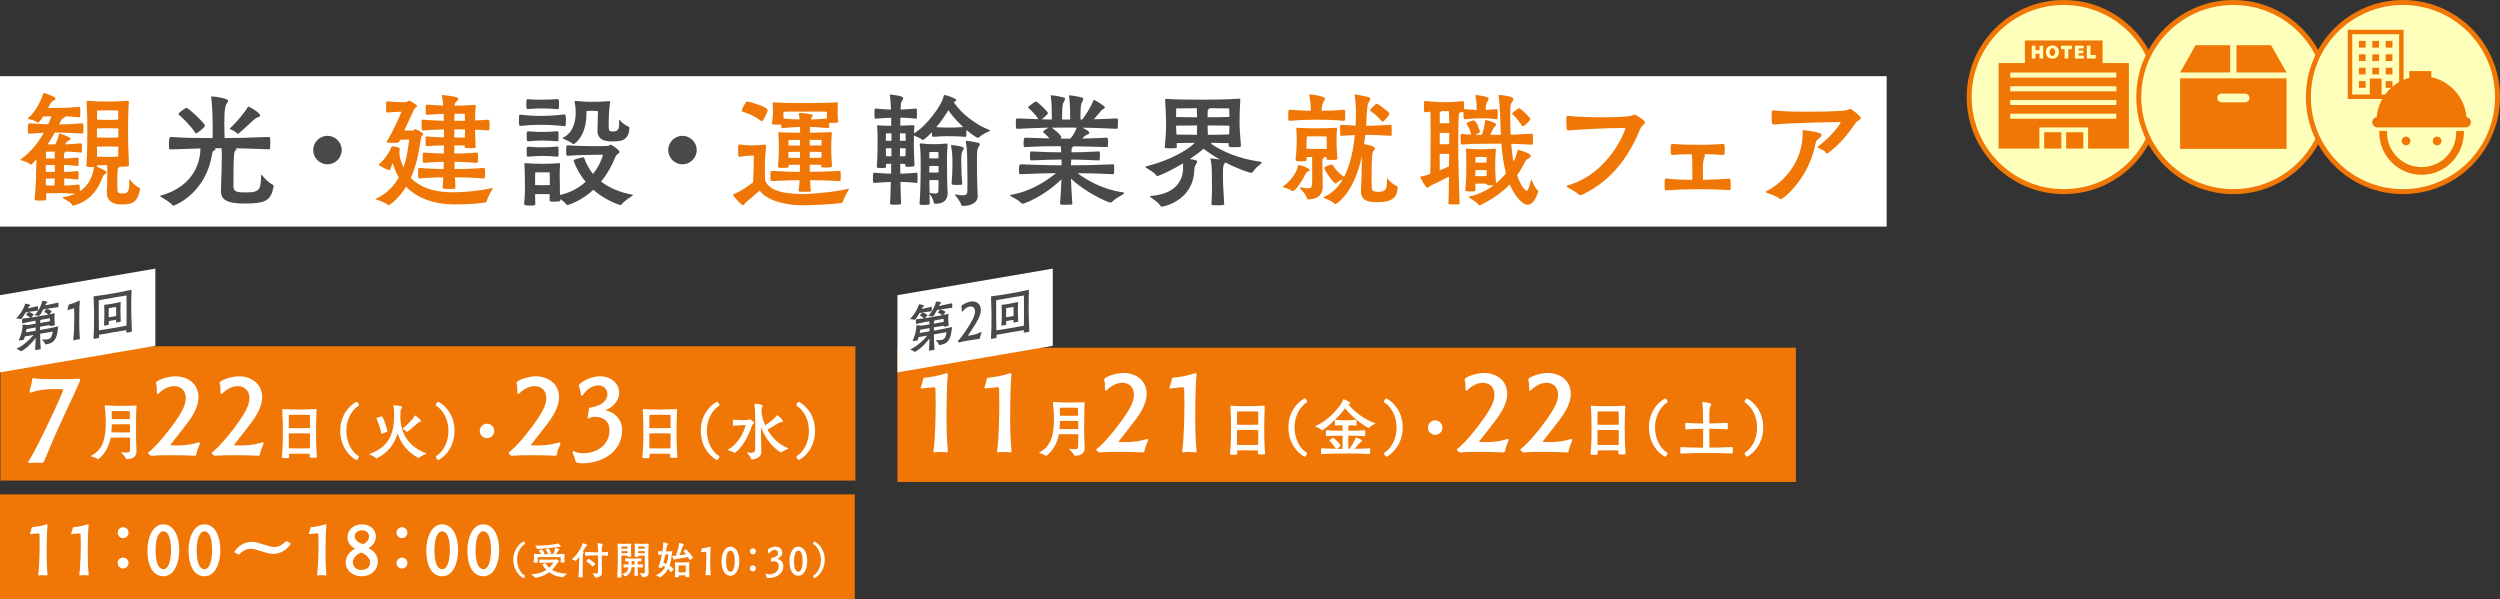 <?xml version="1.0" encoding="UTF-8"?>
<svg id="_レイヤー_2" data-name="レイヤー 2" xmlns="http://www.w3.org/2000/svg" viewBox="0 0 1189.554 285.229">
  <rect x="0" y="0" width="1189.554" height="285.229" fill="#333333" stroke="none"/>
  <defs>
    <style>
      .cls-1 {
        fill: #ffffbc;
        stroke: #f07705;
        stroke-miterlimit: 10;
        stroke-width: 2.366px;
      }

      .cls-2 {
        fill: #f07705;
      }

      .cls-3 {
        fill: #fff;
      }

      .cls-4 {
        fill: #494949;
      }
    </style>
  </defs>
  <g id="_レイヤー_1-2" data-name="レイヤー 1">
    <g>
      <rect class="cls-3" y="36.249" width="897.718" height="71.566"/>
      <g>
        <path class="cls-2" d="M61.534,85.616c0-.238.06-.297.119-.297s.178.119.297.238c.833,1.249,2.617,2.914,4.282,3.807.297.119.416.357.416.654,0,.059,0,.178-.06.297-1.309,6.423-4.044,6.959-8.862,6.959-5.413,0-6.899-2.796-6.899-5.532v-.535c.119-1.487.238-5.472.238-8.803,0-1.547,0-2.915-.119-3.866-1.249,0-3.45.06-4.699.119v.06c0,.297-.06.476-.178.595,3.152,1.309,4.58,2.082,4.58,2.736,0,.297-.238.535-.713.773-.833.357-.893,1.13-1.903,3.391-1.844,4.223-5.115,9.278-12.729,11.539-.119.06-.297.119-.476.119-.178,0-.357-.06-.476-.297-.892-1.666-2.855-2.26-4.104-3.093-.416-.297-.536-.416-.536-.535,0-.119.297-.119.595-.178,2.142-.357,3.985-.892,5.472-1.546-2.558-.179-4.58-.357-6.721-.357-2.319,0-4.223.06-7.137.119l.119,2.915c0,.357-.416.536-2.736.536-2.022,0-2.855,0-2.855-.595v-.059c.654-6.008.773-12.729.892-19.033-2.141,2.558-2.438,2.558-2.498,2.558-.238,0-.416-.119-.595-.238-1.13-.892-2.795-1.427-4.104-1.784-.238-.06-.416-.119-.416-.238,0-.119.06-.179.297-.357,4.937-3.569,8.446-8.268,10.825-12.491-1.844.06-4.044.238-6.84.416-.714,0-.773-.535-.773-2.26,0-2.677.238-2.677.773-2.677,3.985.297,6.78.416,8.922.476.654-1.428,1.13-2.736,1.487-3.807-1.189,0-2.438.06-3.866.06-.238.357-1.903,2.914-2.379,2.914-.238,0-.536-.119-.714-.297-1.309-.892-2.617-1.011-3.807-1.368-.238-.06-.416-.119-.416-.238,0-.119.06-.238.297-.416,3.866-3.271,6.067-8.565,7.019-11.479.06-.178.179-.238.357-.238.654,0,5.532,1.784,5.532,2.617,0,.416-.595.773-1.19,1.13-.535.297-.833.476-1.368,1.427-.297.476-.595,1.19-1.011,1.903h4.223c3.211,0,5.056,0,10.527-.535.476,0,.595.238.595,2.438,0,.893,0,1.725-.06,2.201,0,.238-.357.356-.536.356-2.855-.297-4.817-.416-6.483-.476-.06.297-.297.416-1.784,1.427l-1.25,2.439c3.034,0,5.948-.119,11.004-.536.535,0,.595.297.595,2.796,0,.713,0,1.427-.06,1.784,0,.238-.357.297-.535.297-6.007-.297-8.862-.476-12.015-.476h-1.011c-.892,1.665-2.082,3.568-3.391,5.591h3.628c.952-1.844,1.487-3.569,1.725-4.937.059-.178.178-.238.297-.238.059,0,5.353,1.785,5.353,2.558,0,.297-.535.654-1.071.892-.416.179-.714.297-1.249,1.071l-.416.654c1.844,0,3.509-.119,7.375-.476.654,0,.654.416.654,2.201,0,.773,0,1.547-.06,1.963,0,.238-.357.238-.535.238-3.45-.357-5.293-.416-7.019-.476-.06.119-.297.297-.476.416-.476.297-.476.416-.476,1.011v1.844c1.546,0,3.093-.06,6.483-.416.178,0,.416.06.416.357.06.297.06.952.06,1.666,0,.654,0,1.309-.06,1.725,0,.238-.356.238-.476.238-3.271-.297-4.877-.416-6.424-.476,0,1.071.06,2.201.06,3.331,1.546,0,2.974-.119,6.364-.416.178,0,.476.06.476.357.06.297.06.952.06,1.665,0,.654,0,1.309-.06,1.725,0,.238-.356.238-.476.238-3.212-.297-4.818-.416-6.305-.476,0,1.249.06,2.379.06,3.39,2.379-.06,4.163-.178,6.721-.476.654,0,.654.238.654,3.211,5.413-3.568,6.543-9.635,6.721-11.539-.952,0-2.379,0-2.855-.06-.476-.119-.714-.06-.714-.654v-.178c.416-6.959.416-12.312.416-16.178,0-4.877-.06-8.684-.297-13.621v-.476c0-.297.06-.357.476-.357h.298c2.26.238,6.602.357,9.397.357,2.736,0,5.77-.119,9.219-.357h.178c.357,0,.476.179.476.535v.238c-.357,4.758-.357,10.468-.357,14.513,0,3.569.06,7.732.416,14.81v.416c0,.654-.357.833-3.509.833-.297,0-.536-.06-.773-.06-.119.179-.416.357-.595.476-.535.357-.654,1.13-.654,8.981,0,2.736.06,3.331,2.379,3.331,2.082,0,3.331,0,3.331-5.472v-.952ZM26.085,78.479c-1.368,0-2.795.06-4.283.06v3.212c1.666,0,2.974.059,4.283.059v-3.331ZM21.802,88.233c1.546.06,2.915.06,4.164.06,0-.952.06-2.141.06-3.39-1.309,0-2.558,0-4.223.059v3.271ZM26.025,72.114c-1.309,0-2.617.06-4.044.06-.06.238-.119.535-.119,1.963v1.249c1.546,0,2.855.059,4.164.059v-3.331ZM56.3,61.111c-1.13-.06-3.688-.119-4.937-.119s-4.044.06-5.234.119v4.282c1.249.06,4.104.119,5.174.119,1.071,0,3.807-.06,4.997-.119v-4.282ZM51.363,69.676c-1.249,0-4.044.059-5.234.119,0,1.546.059,3.212.059,4.758,1.428.06,4.104.119,5.115.119,1.071,0,3.747-.06,4.937-.119,0-1.546.06-3.212.06-4.758-1.13-.06-3.688-.119-4.937-.119ZM56.24,52.605s-3.152-.119-4.937-.119c-1.784,0-5.115.119-5.115.119v4.342c1.249.06,4.045.119,5.115.119,1.071,0,3.747-.059,4.937-.119v-4.342Z"/>
        <path class="cls-4" d="M111.079,88.828c0,2.677,2.558,2.736,5.948,2.736,6.9,0,7.019-1.606,7.197-8.089,0-.238.059-.297.119-.297.119,0,.238.119.357.238,1.011,1.249,3.152,3.569,5.056,4.461.297.119.476.357.476.654,0,.06-.06.179-.06.297-1.249,6.424-3.509,8.03-13.74,8.03-9.16,0-11.301-2.201-11.301-6.007v-.654c.178-3.509.416-12.431.416-15.762,0-1.546,0-2.974-.179-3.926h-3.331c.416.119.535.297.535.476,0,.238-.297.476-.714.654-.595.238-.654.476-.833,1.13-.179.654-.357,1.963-.714,3.509-3.985,16.713-17.605,21.591-17.725,21.591-.179,0-.357,0-.476-.179-1.368-1.665-4.104-3.093-5.353-3.925-.416-.297-.595-.416-.595-.536,0-.119.238-.119.595-.238,16.476-4.699,18.617-17.308,18.617-22.364-3.807.119-8.149.238-14.216.476-.713,0-.773-.06-.773-2.855q0-3.093.773-3.093c7.97.535,12.372.535,19.985.535.06-1.487.06-2.855.06-4.52,0-1.13,0-9.755-.713-14.691v-.238c0-.297.119-.357.476-.357,1.903.06,7.613,1.011,7.613,2.082,0,.416-.535.892-.892,1.666-.476.952-.952,2.022-.952,8.922,0,2.498.06,4.937.119,7.137,5.71,0,10.587-.119,20.996-.535.536,0,.773.06.773,2.974,0,1.011-.06,2.082-.119,2.558-.06.238-.357.356-.595.356-7.256-.297-11.777-.416-16-.476.416.119.595.238.595.416,0,.178-.238.416-.536.713-.535.536-.892,1.071-.892,15.405v1.725ZM93.771,63.312c-.179.119-.297.178-.416.178-.178,0-.357-.119-.535-.416-1.785-2.974-6.483-7.495-7.554-8.387-.179-.119-.357-.238-.357-.416,0-.535,3.152-2.915,3.747-2.915,1.189,0,8.862,7.435,8.862,8.387,0,1.011-3.747,3.569-3.747,3.569ZM121.726,56.234c-.952.535-5.472,5.115-8.149,7.256-.119.119-.238.179-.357.179-.119,0-.238-.06-.357-.179-1.011-1.07-2.617-1.666-3.271-2.022-.179-.119-.238-.179-.238-.297,0-.06.059-.179.178-.238,3.747-3.331,7.673-8.625,8.268-9.814.119-.238.238-.357.357-.357.833,0,5.65,3.034,5.65,4.223,0,.654-1.309.773-2.082,1.249Z"/>
        <path class="cls-4" d="M155.806,78.181c-3.747,0-6.78-3.093-6.78-6.781,0-3.747,3.093-6.78,6.78-6.78,3.628,0,6.781,2.974,6.781,6.78,0,3.747-3.093,6.781-6.781,6.781Z"/>
        <path class="cls-2" d="M185.902,79.965c-.179.476-.06.952-.536.952-.119,0-1.368,0-4.937-2.26-.119-.119-.179-.178-.179-.297,0-.119.119-.238.179-.297,2.795-2.319,5.115-6.067,5.65-7.792.119-.416.238-.595.654-.595.952,0,3.509.416,3.509,1.011,0,.238-.179.595-.179,1.13v1.844c.416,2.201,1.071,4.164,1.903,5.948,1.903-5.234,2.32-10.29,2.736-13.204-2.617,0-2.439.06-4.283.119-.535,1.368-.952,1.368-1.189,1.368-.416.06-1.606.06-2.736.06-2.022,0-2.498-.06-2.498-.416,0-.059,0-.178.119-.356,2.974-4.818,5.77-11.182,6.899-14.037-1.368,0-4.699.238-6.721.416-.238,0-.476-.119-.536-.476-.06-.654-.06-2.082-.06-3.212,0-1.666.06-1.666.595-1.666h.178c2.379.357,6.602.416,8.565.416.535,0,1.071-.714,1.606-.714.595,0,3.807,1.963,3.807,2.498,0,.536-1.071.893-1.487,1.785-1.19,2.617-2.974,6.483-4.58,9.874.654,0,1.249.059,1.903.059s1.368-.059,2.082-.059c.536,0,.893-.595,1.309-.595.357,0,3.748,1.784,3.748,2.26,0,.416-.714.833-1.071,1.666-.773,4.937-1.725,12.312-4.877,19.271,5.353,5.532,13.383,6.84,19.807,6.84,5.531,0,13.442-.714,18.498-1.963.238-.06.356-.06.476-.06.178,0,.238.06.238.119,0,.119-.178.357-.238.476-.595.893-2.201,3.807-2.676,5.651-.06.238-.536.654-1.071.713-3.45.536-9.576.833-14.037.833-11.717,0-18.974-4.045-23.256-8.387-3.568,5.71-7.732,8.744-8.327,8.744-.179,0-.357-.06-.476-.179-1.546-1.368-3.985-2.022-5.234-2.498-.179-.06-.416-.119-.416-.238,0-.06.06-.179.357-.297,5.056-2.379,8.386-6.007,10.646-9.993-1.249-2.082-2.26-4.461-2.855-6.959l-1.011,2.498ZM226.347,69.973c0,.535-.773.535-2.26.535-.892,0-1.784,0-2.32-.06-.356-.06-.713-.297-.713-.595,0-.238.059-.416.059-.654h-4.937v3.866c2.32,0,6.424-.06,10.646-.476.357,0,.654.059.654,2.438,0,.773-.059,1.606-.119,2.082,0,.238-.357.416-.536.416-4.104-.416-8.208-.476-10.587-.535,0,1.13,0,2.26.06,3.45,3.033,0,9.219-.119,13.858-.536.357,0,.654.06.654,2.499,0,.773-.06,1.546-.119,2.082,0,.238-.357.416-.535.416-4.461-.416-10.587-.536-13.68-.536.06,1.606.119,3.331.238,5.056,0,.357-.119.476-3.093.476-2.915,0-2.974-.178-2.974-.595.119-1.725.238-3.39.297-4.937-3.153.06-7.554.179-11.301.536-.595,0-.714-.238-.714-2.498,0-2.439.06-2.499.714-2.499,3.807.357,8.268.476,11.42.536.06-1.19.119-2.32.119-3.45-2.498.059-6.007.178-9.398.476-.178,0-.535-.06-.595-.416,0-.416-.059-1.189-.059-1.962,0-2.498.119-2.498.654-2.498,3.45.297,6.9.416,9.398.476,0-1.309.06-2.617.06-3.866-2.439,0-5.354.119-8.089.357-.178,0-.595-.178-.595-.416-.06-.654-.06-1.903-.06-2.795v-.952c0-.357.357-.476.595-.476,2.795.297,5.71.416,8.149.476v-3.807c-2.677.06-6.186.179-9.814.476-.833,0-.833-.119-.833-2.558,0-2.558.06-2.558.833-2.558,3.688.297,7.078.476,9.754.535,0-1.071,0-2.201-.06-3.271-1.903.06-4.521.179-7.97.416-.238,0-.476-.06-.535-.416-.06-.535-.06-1.844-.06-2.914,0-1.428.06-1.487.833-1.487,3.271.238,5.651.357,7.495.416-.119-1.844-.297-3.39-.595-4.521,0-.119-.06-.238-.06-.297,0-.178.06-.178.238-.178.535,0,7.673.654,7.673,1.725,0,.357-.476.833-1.011,1.368-.595.654-.773.654-.833,1.963,2.319,0,5.948-.119,9.457-.357h.238c.297,0,.357.06.357.297v.178c-.178,1.25-.297,3.866-.297,6.9,2.082-.06,4.223-.179,6.126-.357.476,0,.773,0,.773,2.558,0,.833-.06,1.666-.119,2.201,0,.238-.416.357-.595.357-1.903-.179-4.044-.297-6.186-.357.06,3.152.178,6.245.297,8.148v.119ZM216.236,54.152c0,1.011-.06,2.082-.06,3.331h5.056c0-1.427,0-2.617-.06-3.331h-4.937ZM221.232,65.453c0-1.249.06-2.617.06-3.866-2.201-.06-4.044-.06-5.115-.06v3.926h5.056Z"/>
        <path class="cls-4" d="M247.58,54.568c5.413.595,8.744.595,10.35.595,1.368,0,5.413-.119,10.706-.713.476,0,.654.595.654,2.795,0,.892-.06,1.784-.119,2.379,0,.297-.357.416-.535.416-5.175-.595-9.338-.654-10.706-.654-5.413,0-8.565.357-10.35.535-.535,0-.654-.178-.654-2.676,0-2.677.179-2.677.476-2.677h.178ZM266.614,95.311c0,.416-.595.654-3.033.654-1.785,0-2.082-.179-2.082-.773.06-1.011.06-1.963.06-2.795-.833-.06-2.26-.06-3.39-.06s-2.736,0-3.569.06c0,1.368.06,2.974.119,4.461,0,.833,0,.952-2.677.952-2.379,0-2.617-.238-2.617-.833v-.238c.297-3.152.356-6.423.356-8.386,0-5.532-.178-8.625-.238-9.993,0-.178-.06-.357-.06-.416,0-.238.119-.297.476-.297h.357c2.26.178,4.937.297,7.792.297,2.795,0,4.223-.06,7.732-.297h.178c.357,0,.476.178.476.476v.238c-.179,1.785-.179,3.45-.179,4.818,0,1.903.06,3.331.06,4.164,0,3.688,0,4.223.06,5.413,4.877-1.011,9.041-3.39,12.252-6.245-3.093-3.748-4.877-7.435-5.71-9.933,0-.06-.06-.119-.06-.178,0-.119.119-.298.297-.357.833-.416,3.688-1.19,4.402-1.19.297,0,.297.238.357.357.713,1.963,1.903,4.758,4.223,7.554,2.32-2.974,3.926-6.245,4.758-9.1-.535-.06-.892-.06-1.249-.06-.773,0-1.249.06-2.141.06h-.773c-1.725,0-8.446.119-12.669.476-.595,0-.714-.179-.714-2.379,0-2.558.179-2.617.476-2.617h.238c4.223.297,10.706.416,12.788.416,2.736,0,3.45,0,6.126-.119.833-.059,1.13-.595,1.606-.595.535,0,4.163,2.677,4.163,3.391,0,.476-.476.773-.654.892-.951.595-1.189,1.07-1.605,2.141-1.428,3.628-3.628,7.554-6.543,11.123,3.45,2.677,8.208,4.996,14.87,6.245.179,0,.297.119.297.179,0,.119-.119.238-.356.416-1.19.773-3.628,2.26-5.115,4.104-.119.178-.297.238-.476.238-.297,0-7.078-2.082-12.907-7.256-5.056,4.758-11.301,7.197-12.372,7.197-.179,0-.357-.06-.476-.238-.713-1.071-1.903-1.903-2.914-2.558l.059.178v.416ZM250.435,49.632c0-2.379.119-2.438.714-2.438,2.736.238,4.044.238,5.293.238,4.342,0,6.126-.06,8.922-.297.476,0,.654.416.654,2.438,0,2.32-.297,2.379-.654,2.379-3.688-.297-4.937-.357-7.375-.357-2.141,0-3.093,0-6.959.297-.476,0-.595-.179-.595-2.26ZM257.989,62.776c2.082,0,3.509-.059,7.197-.356.178,0,.476.178.535.535.06.476.06,1.249.06,1.963,0,.773,0,1.487-.06,1.963,0,.297-.416.356-.535.356-3.628-.297-4.818-.356-7.197-.356-2.141,0-3.033.059-6.78.356-.357,0-.595-.119-.595-2.319,0-1.606,0-2.439.654-2.439,3.807.297,4.817.297,6.721.297ZM257.989,70.092c2.082,0,3.509-.059,7.197-.357.178,0,.535.179.535.536.06.476.06,1.249.06,2.022,0,.714,0,1.487-.06,1.903,0,.298-.416.357-.535.357-3.628-.297-4.818-.357-7.197-.357-2.141,0-3.033.06-6.78.357-.119,0-.535-.059-.535-.476-.06-.536-.06-1.428-.06-2.201,0-1.546.06-2.082.654-2.082,3.807.297,4.817.297,6.721.297ZM261.617,86.865c0-1.249-.06-4.817-.06-4.817,0,0-1.606-.06-3.45-.06s-3.45.06-3.45.06c0,0-.06,3.212-.06,4.877v1.13c.892.06,2.498.06,3.509.06s2.677,0,3.509-.06v-1.19ZM279.045,54.033c0,10.885-5.71,14.513-6.067,14.513-.297,0-.595-.178-.773-.357-.833-.773-3.271-1.725-4.164-2.141-.179-.119-.238-.178-.238-.297s.059-.238.238-.297c4.818-2.438,5.888-7.792,5.888-12.015,0-2.082-.297-3.926-.476-4.877,0-.119-.06-.238-.06-.297,0-.238.119-.238.297-.238h.297c3.152.297,5.115.416,6.781.416,3.628,0,5.71-.06,8.922-.297.595,0,.654.238.654.416,0,.119-.059.238-.059.357-.476,2.855-.654,6.781-.654,9.636,0,3.747,0,3.985,2.082,3.985,2.677,0,2.915-1.368,2.915-4.877,0-.476,0-.654.119-.654.119,0,.238.119.357.297,1.546,1.963,3.807,2.855,4.104,3.033.297.179.297.416.297.595-.416,5.948-3.866,6.364-8.149,6.364-2.974,0-7.078-.416-7.078-5.115,0-1.606.178-7.732.238-9.278-.892-.119-1.903-.179-2.855-.179-1.249,0-1.784.06-2.617.119v1.189Z"/>
        <path class="cls-4" d="M324.724,78.181c-3.747,0-6.78-3.093-6.78-6.781,0-3.747,3.093-6.78,6.78-6.78,3.628,0,6.781,2.974,6.781,6.78,0,3.747-3.093,6.781-6.781,6.781Z"/>
        <path class="cls-2" d="M358.686,74.018s-3.807,0-6.542.595h-.119c-.713,0-.833-.178-.833-3.271,0-2.26.119-2.617.535-2.617h.119c2.32.238,3.569.476,5.888.476,1.428,0,3.271-.119,6.126-.357h.178c.357,0,.476.119.476.416v.238c-.357,3.45-.595,6.246-.595,11.301,0,1.665.06,3.331.119,4.877,1.903,5.591,10.112,6.602,18.32,6.662,3.747,0,16.892-1.189,21.055-2.498.179-.06.297-.06.357-.06.179,0,.179.06.179.119,0,.119-.119.357-.179.476-.416.893-2.26,3.628-2.617,5.472-.059.238-.416.654-.833.714-3.45.654-15.167,1.13-18.319,1.13-9.874-.059-17.546-2.855-20.521-7.019-2.201,1.963-5.829,4.937-6.483,5.532-.714.595-.892,1.428-1.428,1.428-.892,0-4.758-4.283-4.758-4.997,0-.178.238-.238.536-.357,3.509-1.487,6.602-3.628,8.981-5.591.179-4.58.357-8.268.357-11.123v-1.546ZM352.917,52.665c0-.595,1.844-4.401,2.557-4.401.714,0,9.814,2.498,9.814,4.164,0,.535-2.022,5.234-2.795,5.234-.178,0-.357-.119-.595-.297-3.45-2.677-7.256-3.748-8.565-4.223-.297-.06-.416-.238-.416-.476ZM385.868,90.91c0,.178-.179.238-.416.297-.595.06-1.606.06-2.558.06-2.379,0-2.915-.119-2.915-.357v-.119c.238-1.13.357-2.974.476-5.056-2.915,0-6.483.06-13.264.416-.595,0-.595-.297-.595-2.379,0-2.438.06-2.438.952-2.438,6.959.357,10.23.476,13.026.476,0-1.13.06-2.319.06-3.45-1.903,0-4.282.06-5.413.06l.06.654c0,.535-.06.833-2.677.833-2.379,0-2.438-.238-2.438-.713v-.238c.416-3.568.416-7.851.416-9.16,0-2.438,0-3.688-.238-6.245,0-.178-.06-.297-.06-.416,0-.119.119-.178.416-.178h.416c1.844.119,6.305.178,9.576.178v-2.736c-1.844,0-3.569.178-8.387.535-.238,0-.476-.119-.535-.476,0-.238-.06-.714-.06-1.189-.595,0-1.249.059-1.903.059-2.498,0-2.498-.238-2.498-.476v-.179c.179-1.725.476-3.093.476-4.699,0-1.666,0-2.855-.119-4.699v-.238c0-.297.06-.357.357-.357h.238c3.985.297,7.792.357,10.528.357,14.156,0,17.665-.238,19.39-.357.416,0,.476.178.476.535-.059,1.666-.119,3.985-.119,4.877.06,1.249.06,2.022.297,3.807v.06c0,.297-.476.535-3.271.535h-1.011c0,.773,0,1.606-.06,2.022,0,.238-.238.416-.416.416-4.521-.357-6.602-.535-8.684-.535-.06.892-.06,1.784-.06,2.736,2.974-.059,6.959-.119,9.755-.238h.178c.416,0,.535.179.535.476v.178c-.297,3.628-.297,5.175-.297,6.483,0,1.189.06,4.937.357,8.624v.416c0,.178,0,.654-2.974.654-1.903,0-2.201-.119-2.201-.595v-.714c-1.189,0-3.568-.06-5.412-.06,0,1.13.059,2.26.059,3.391,3.331,0,6.959-.06,14.215-.416.357,0,.357.178.416.476.06.476.06,1.487.06,2.439,0,1.844-.178,1.903-.416,1.903-7.078-.357-10.766-.416-14.156-.416.06,2.082.178,3.866.416,5.115v.06ZM385.868,56.828c1.844,0,3.628-.119,7.554-.416.06-.654.06-1.011.06-3.211-1.547-.119-3.391-.119-5.175-.119-2.617,0-5.115.06-6.305.06-1.309,0-2.795-.06-4.64-.06-1.368,0-2.855.06-4.58.119,0,.952,0,1.903.06,3.211,4.282.357,5.948.416,7.613.416-.119-.952-.179-1.844-.357-2.498,0-.06-.06-.119-.06-.178,0-.238.238-.416.595-.416,1.309.06,6.067.476,6.067,1.13,0,.357-.535.893-.833,1.844v.119ZM375.221,66.583s-.06,1.309-.06,2.617c1.13,0,3.569.06,5.472.06,0-.654.06-1.606.06-2.677h-5.472ZM380.634,72.234c-1.903,0-4.342.059-5.472.059v2.796c1.13,0,3.569.059,5.472.059v-2.914ZM390.864,66.583s-3.093-.059-5.591-.059c0,1.13.059,2.141.059,2.736,1.963,0,4.461-.06,5.591-.06,0-1.13-.06-2.617-.06-2.617ZM385.332,72.234c0,.892-.059,1.844-.059,2.914,1.903,0,4.342-.059,5.531-.059.06-1.011.119-1.963.119-2.796-1.13,0-3.628-.059-5.591-.059Z"/>
        <path class="cls-4" d="M435.115,78.657c0,.238,0,.714-2.498.714-1.428,0-1.903,0-1.903-.714l.059-.654c-.595,0-1.546-.059-2.438-.059,0,1.487.06,3.093.06,4.699,1.963,0,4.044-.119,7.851-.476.238,0,.297.179.297.476.06.416.06,1.249.06,2.082,0,.833,0,1.606-.06,2.022,0,.238-.06.297-.238.297-4.044-.416-6.007-.476-7.851-.476.059,3.866.178,7.554.297,10.29,0,.535-1.546.535-2.498.535-2.558,0-2.736-.059-2.736-.654.179-3.093.297-6.602.357-10.111-1.666,0-3.688.06-8.03.416-.416,0-.476-.179-.476-2.379,0-2.498.178-2.498.476-2.498,4.461.357,6.483.476,8.149.476,0-1.606.059-3.212.059-4.699-.951,0-1.962.059-2.498.059,0,.357.06.773.06,1.13,0,.654-.119.833-2.26.833-2.141,0-2.141-.297-2.141-.654v-.297c.357-3.866.357-9.754.357-11.123,0-2.617,0-4.877-.178-7.613,0-.238-.06-.357-.06-.476,0-.119.06-.179.297-.179h.357c1.427.119,3.866.238,6.066.238v-3.807c-1.546,0-3.39.059-7.494.416-.238,0-.416-.06-.416-.416,0-.357-.059-1.19-.059-1.963,0-2.438.119-2.438.476-2.438,4.044.356,5.889.476,7.375.476-.119-2.915-.238-5.413-.535-6.662-.06-.178-.06-.238-.06-.357s.06-.119.178-.119c.119,0,6.245.476,6.245,1.666,0,.654-.892,1.546-1.07,2.379-.06.476-.119,1.606-.179,3.093,1.844-.06,3.926-.178,7.435-.476.238,0,.297.178.297.476.06.416.06,1.249.06,2.082,0,.773,0,1.547-.06,1.963,0,.238-.119.297-.297.297-3.807-.416-5.77-.476-7.554-.476v3.807c1.903-.06,3.866-.119,6.067-.238h.119c.357,0,.476.178.476.535v.178l-.179,3.152c5.889-3.271,13.562-13.739,14.097-17.665.06-.238.119-.535.476-.535.952,0,5.591,1.665,5.591,2.379,0,.357-.654.714-1.189.952,3.45,5.65,11.182,11.182,16.951,13.264.179.06.238.179.238.238,0,.178-.297.416-.535.476-1.189.476-3.628,1.725-4.639,2.795-.179.179-.416.238-.595.238-.714,0-3.748-2.32-5.413-3.748,0,1.011,0,2.201-.06,2.915,0,.297-.416.357-.535.357-3.509-.297-5.532-.297-7.792-.297-2.022,0-3.807,0-7.435.297-.595,0-.595-.654-.595-2.201-.654.654-3.568,3.688-4.342,3.688-.119,0-.178,0-.297-.119-.773-.654-2.795-1.546-3.926-1.963-.059,1.606-.059,2.795-.059,3.628,0,1.249.059,6.186.297,10.171v.356ZM424.171,63.43c-1.368,0-2.617.06-2.617.06,0,0-.059,1.963-.059,3.509h2.676v-3.569ZM424.171,70.508c-1.011,0-2.082.06-2.676.06,0,1.07.059,2.438.059,3.747.595,0,1.666.06,2.617.06v-3.866ZM430.951,66.999c0-1.368-.06-3.509-.06-3.509,0,0-1.309-.06-2.677-.06v3.569h2.736ZM428.215,74.375c.952,0,1.963-.06,2.617-.06,0-1.309.119-2.677.119-3.747-.595,0-1.725-.06-2.736-.06v3.866ZM437.553,96.738c.357-4.937.535-11.539.535-16.654,0-5.293,0-8.03-.416-11.123,0-.178-.06-.297-.06-.416,0-.238.119-.297.416-.297h.298c2.557.297,3.866.357,5.769.357,1.725,0,3.45-.06,6.186-.297h.178c.297,0,.416.119.416.476v.178c-.238,2.915-.297,5.175-.297,6.84,0,1.606.06,2.736.06,3.45,0,1.25,0,8.744.238,11.718,0,.238.06.535.06.773,0,2.677-1.249,5.234-5.889,5.234-.297,0-.713-.238-.773-.714-.179-1.13-.952-2.736-1.963-4.044.06,1.725.06,3.271.06,4.639,0,.357-.119.654-2.379.654-2.022,0-2.438-.06-2.438-.595v-.179ZM446.594,79.014c-.713-.06-1.784-.06-2.319-.06-.476,0-1.368.06-2.082.06v1.546c0,.476-.059.952-.059,1.487.713,0,1.725.06,2.141.06.476,0,1.546,0,2.319-.06v-3.034ZM446.535,72.412s-.833-.119-2.379-.119-1.963.119-1.963.119v2.915c.714,0,1.666.06,2.082.06.476,0,1.487,0,2.26-.06v-2.915ZM442.609,91.802c1.071.178,1.844.297,2.438.297,1.249,0,1.428-.535,1.487-1.666,0-1.189.059-2.974.059-4.699-.713-.06-1.784-.06-2.319-.06-.476,0-1.368.06-2.082.06,0,1.963.06,4.104.119,6.067h.297ZM445.524,60.516c2.736.178,4.401.178,5.948.178,1.784,0,3.807,0,6.84-.238-2.974-2.736-5.472-5.65-7.078-8.03-1.249,2.082-3.093,4.996-5.71,8.089ZM452.542,69.2c0-.178.059-.178.357-.178,1.011.06,5.71.654,5.71,1.487,0,.357-.298.833-.654,1.368-.476.773-.595,3.093-.595,4.164,0,.713.059.952.059,1.903,0,3.807.119,6.126.416,9.457,0,.238-.178.535-.416.535-.654.06-1.546.06-2.438.06-2.022,0-2.201-.178-2.201-.714.297-4.164.417-5.591.417-9.338,0-3.391-.06-5.175-.654-8.506v-.238ZM465.211,93.586c0,2.379-2.617,4.401-7.078,4.401-.297,0-.654-.178-.773-.654-.298-1.071-1.725-3.093-2.855-4.402-.059-.059-.119-.178-.119-.238,0-.119.119-.178.297-.178.119,0,.238.059.357.059.714.119,1.903.357,2.974.357,1.19,0,2.201-.297,2.26-1.546.06-2.319.06-4.044.06-5.413,0-2.676-.06-3.866-.06-5.829,0-8.803-.476-11.658-.713-12.729v-.238c0-.179.059-.179.297-.179,1.011.06,4.104.535,5.769,1.011.476.119.595.357.595.595,0,.416-.357.952-.654,1.428-.714,1.07-.714,2.498-.714,7.197,0,8.386.297,15.107.357,16.178v.178Z"/>
        <path class="cls-4" d="M514.994,56.828c2.26-3.033,4.342-6.483,5.115-8.684.179-.416.179-.595.298-.595.713,0,5.353,2.855,5.353,3.569,0,.357-.476.536-1.011.892-.654.416-.833.773-1.368,1.368-.833.952-1.903,2.26-2.915,3.39,3.034-.059,6.543-.238,10.825-.416.654,0,.654.178.654,2.498,0,.773-.06,1.546-.118,2.022,0,.238-.179.416-.536.416-6.84-.357-11.896-.476-16.237-.535,2.082,1.011,3.271,1.844,3.271,2.438,0,.416-.476.654-1.189.952-.477.238-1.368.654-2.142,1.784,3.152-.059,6.364-.178,11.599-.416.416,0,.654.119.654,2.319,0,.714-.06,1.428-.119,1.844,0,.238-.119.297-.476.297-7.197-.179-11.123-.297-15.94-.357-.06.178-.179.357-.476.535-.06.06-.357.238-.357.892,0,.416-.06.893-.06,1.428,4.104,0,5.889-.06,12.967-.416.595,0,.595.238.595,2.201,0,.654-.06,1.309-.119,1.725,0,.238-.179.357-.476.357-7.316-.297-9.22-.416-13.086-.416-.06.892-.118,1.784-.118,2.736,5.769,0,9.575-.059,19.984-.476.595,0,.595.238.595,2.379,0,.773-.06,1.547-.119,1.963,0,.238-.119.357-.476.357-8.148-.357-12.609-.476-16.892-.476,4.282,3.152,11.955,7.792,21.591,9.1.416.06.595.178.595.357,0,.178-.238.476-.654.713-1.606.952-3.807,2.142-5.056,3.45-.238.297-.477.356-.714.356-1.368,0-12.372-5.056-18.854-11.42.118,4.045.416,8.209.654,11.896,0,.297,0,.416-.298.476-.595.059-1.844.119-2.974.119-.952,0-1.784-.06-2.082-.119-.416-.06-.476-.238-.476-.536.237-3.45.535-7.494.654-11.479-8.922,8.625-17.903,11.599-18.379,11.599-.298,0-.535-.06-.893-.416-1.368-1.427-3.39-2.32-4.758-3.093-.297-.179-.476-.297-.476-.416,0-.119.178-.238.476-.297,9.398-1.546,17.13-6.78,21.472-10.29-4.401,0-7.971.119-16.893.476-.416,0-.654-.119-.714-.476,0-.416-.059-1.13-.059-1.903q0-2.32.772-2.32c10.409.416,14.572.476,19.51.476,0-.952-.06-1.844-.06-2.736-4.64,0-6.841.119-14.335.416-.356,0-.535-.179-.595-.476,0-.357-.06-1.011-.06-1.725,0-2.022.06-2.082.654-2.082,6.899.357,10.23.416,14.216.416-.06-1.13-.119-2.141-.238-2.915-5.531,0-8.564,0-16.892.416-.416,0-.654,0-.714-.357,0-.416-.06-1.13-.06-1.844q0-2.26.773-2.26c5.115.178,8.564.297,11.539.357-1.189-1.487-2.558-2.558-2.736-2.736-.179-.119-.298-.238-.298-.416,0-.357,1.903-1.606,2.558-1.963-3.807.06-8.268.238-14.81.535-.595,0-.714-.238-.714-2.498,0-2.32.06-2.438.714-2.438,3.984.178,7.256.297,9.992.357-1.309-2.26-4.104-4.818-4.58-5.234-.178-.178-.297-.297-.297-.416,0-.357,3.39-2.795,3.688-2.795.833,0,5.77,4.937,5.77,5.532,0,.476-1.666,1.963-2.915,2.974,1.726.06,3.271.119,4.759.119,0-2.736,0-7.851-.476-11.063v-.297c0-.119,0-.179.178-.179,1.844,0,5.413.893,5.948,1.071.476.119.654.357.654.654,0,.654-.893,1.546-1.07,2.498-.357,1.546-.357,5.115-.357,7.316h3.866c0-2.736-.06-7.851-.535-11.063v-.238c0-.179.06-.238.179-.238.237,0,3.509.357,5.947,1.071.477.178.654.357.654.654,0,.654-.832,1.546-1.011,2.498-.357,1.546-.357,5.115-.357,7.316l.893-.06ZM509.165,65.988c1.666-1.606,2.617-3.807,3.152-5.234-1.725,0-3.271-.06-4.877-.06-2.379,0-4.58.06-6.959.06,3.568,2.617,4.521,4.104,4.521,4.58,0,.238-.179.357-.357.595l-.06.06h4.58Z"/>
        <path class="cls-4" d="M582.502,78.003c-.535.714-.595,2.439-.595,4.521,0,3.688,0,5.532.595,14.632,0,.416-.952.535-3.093.535-2.617,0-2.975-.059-2.975-.595.238-3.866.238-6.305.238-8.625,0-8.208-.119-10.527-.654-12.669-.06-.119-.06-.238-.06-.297,0-.119.06-.119.179-.119.773,0,3.747.416,4.342.535-2.855-1.606-5.472-3.39-7.852-5.115-1.486,1.368-3.807,3.093-6.482,4.877,3.39.416,3.509.833,3.509,1.13,0,.357-.298.833-.595,1.428-.476.952-.714.892-.773,2.676-.535,14.632-14.632,17.427-15.464,17.427-.238,0-.477-.06-.596-.297-1.308-2.082-3.865-3.45-4.817-4.282-.119-.119-.179-.238-.179-.297,0-.179.119-.238.298-.238,12.371-.892,15.227-7.911,15.405-12.609v-2.915c-6.662,4.045-11.777,6.067-12.253,6.067-.179,0-.298-.06-.357-.178-1.011-1.487-3.807-3.034-4.877-3.688-.297-.178-.416-.297-.416-.476,0-.119.119-.238.416-.297,10.052-2.498,18.914-7.078,23.138-11.182-3.093.06-6.603.06-8.685.119,0,.595.06,1.249.06,1.844,0,.535-.119.654-2.914.654-2.379,0-2.855-.119-2.855-.595.536-4.758.654-7.732.654-11.539-.06-4.164-.118-5.829-.476-10.885,0-.238.179-.476.595-.476,4.461.297,12.669.357,17.546.357,5.294,0,12.193-.119,16.952-.476h.119c.416,0,.595.357.595.595-.298,4.758-.357,7.257-.357,10.885,0,3.331.298,5.889.654,10.766v.06c0,.416-.356.714-.714.714-.832.06-1.784.06-2.676.06-1.963,0-2.439-.119-2.439-.714,0-.416.06-.773.06-1.189l-8.089-.179c0,.179-.179.297-.476.416,5.947,3.925,12.966,7.078,23.791,8.625.238.059.417.178.417.356,0,.119-.06.298-.298.476-1.13.952-2.795,2.201-3.926,3.985-.178.298-.416.416-.714.416-.892,0-6.721-1.963-12.371-4.937l-.535.713ZM569.475,51.475c-4.461.06-9.813.119-9.813.119,0,0-.06,1.903-.06,4.104,2.319.06,6.543.119,9.992.119,0-1.606-.119-3.271-.119-4.342ZM559.781,64.025c2.319.06,6.364.119,9.754.119,0-1.249.06-2.915.06-4.461-3.509,0-7.732.119-9.992.119l.179,4.223ZM584.881,51.594s-4.937-.06-9.278-.119c-.06.119-.238.297-.477.476-.416.297-.476.535-.476.833,0,.892-.06,1.963-.06,3.033,3.747,0,8.446-.119,10.409-.178-.06-2.201-.119-4.044-.119-4.044ZM574.591,59.683c0,1.487.06,3.212.119,4.461,3.688,0,8.208-.119,10.171-.178.06-1.606.119-3.034.119-4.164-1.903,0-6.603-.119-10.409-.119Z"/>
      </g>
      <g>
        <path class="cls-2" d="M614.747,90.791c-1.011-.714-2.795-1.368-3.985-1.606-.179-.06-.416-.119-.416-.238,0-.059.06-.178.238-.297,4.937-3.509,6.84-8.208,6.9-9.457,0-.357.178-.654.535-.654.714,0,5.115,1.487,5.115,2.32,0,.357-.357.654-.892.773-.595.178-.952,1.011-1.368,1.784-1.666,3.45-4.818,7.554-5.71,7.554-.119,0-.238-.06-.416-.178ZM639.43,57.483c-4.282-.476-9.754-.536-12.966-.536-2.676,0-8.208.119-12.788.536-.595,0-.714-.06-.714-2.677,0-2.558.119-2.617.714-2.617,3.39.297,7.256.476,10.111.536-.119-2.915-.297-4.818-.773-7.138-.06-.178-.06-.297-.06-.357,0-.238.119-.297.476-.297,1.606.06,7.078.952,7.078,2.022,0,.416-.536,1.011-.893,1.784-.535,1.071-.654,1.249-.773,3.985,3.152-.06,7.316-.179,10.587-.536.238,0,.595.179.595.536.059.535.059,1.487.059,2.438,0,1.903-.119,2.32-.535,2.32h-.119ZM629.379,88.768c0,2.974-1.309,5.888-6.78,6.126-.536,0-.654-.179-.773-.714-.535-1.903-2.082-3.152-3.033-4.342-.119-.179-.179-.297-.179-.416,0-.178.06-.297.297-.297h.06c1.546.297,2.617.476,3.39.476,1.963,0,2.022-.119,2.022-7.613,0-2.617,0-5.531-.06-7.316-1.011,0-2.022.06-2.617.06v1.19c0,.654-.059.833-2.617.833-2.439,0-2.617-.179-2.617-.714v-.178c.416-3.628.535-7.078.535-8.387v-1.606c0-1.427-.06-2.498-.178-4.401,0-.178-.06-.297-.06-.416,0-.178.119-.238.476-.238h.357c2.26.179,6.246.238,9.101.238,2.795,0,5.293-.059,8.803-.238h.178c.357,0,.476.119.476.416v.178c-.179,2.439-.179,3.866-.179,4.937,0,1.963,0,4.401.357,8.743v.416c0,.416-.178.595-2.974.595-1.844,0-2.201-.06-2.201-.714l.059-.654h-.952c-.059.238-.357.416-.654.595-.416.238-.416.773-.416,1.844,0,1.011.178,10.349.178,11.182v.416ZM631.282,67.356c0-1.13-.119-2.438-.119-2.438,0,0-2.736-.06-4.58-.06s-4.758.06-4.758.06c0,0-.119,1.011-.119,2.498,0,.654-.059,1.903-.059,3.391,1.189,0,3.807.059,4.937.059s3.569-.059,4.699-.059v-3.45ZM659.951,85.081c0-.179.06-.238.119-.238.06,0,.179.06.297.297,1.606,2.26,4.104,3.271,4.402,3.509.297.238.297.357.297.536-.357,4.52-2.082,7.019-9.814,7.019-3.152,0-7.673-.179-7.673-5.175v-.357c.238-3.688.416-12.312.416-16.119-4.045,18.082-12.253,22.542-12.55,22.542-.178,0-.357-.06-.535-.238-1.487-1.368-3.569-2.082-4.64-2.558-.297-.119-.476-.238-.476-.357,0-.119.06-.238.357-.357,3.807-1.606,6.662-4.58,8.803-8.327-1.011.416-2.201,1.011-3.033,1.844-.119.119-.238.179-.416.179-1.071,0-5.413-6.364-5.413-7.375,0-.773,3.271-1.606,3.747-1.606.238,0,.357.238.535.535.714,1.19,1.725,2.855,5.175,5.353,3.034-5.888,4.461-13.323,5.115-19.925l-6.424.357c-.238,0-.476-.06-.535-.357,0-.357-.06-1.309-.06-2.201,0-2.676.06-2.676.595-2.676,3.212.238,5.115.356,6.781.416,0-.178.178-3.45.178-5.888,0-3.034-.178-6.305-.654-8.505v-.179c0-.178.06-.297.297-.297.119,0,4.818.773,6.483,1.368.476.178.654.416.654.714,0,.416-.238.892-.595,1.487-.773,1.309-.833,1.427-1.368,11.36,2.974-.06,7.435-.178,11.658-.476.238,0,.476.178.476.476.06.357.06,1.309.06,2.26,0,.892,0,1.844-.06,2.26,0,.178-.297.238-.476.238-4.401-.297-8.862-.476-12.015-.476-.178,1.427-.357,2.914-.595,4.461,2.32.297,5.175,1.13,5.175,1.903,0,.297-.238.713-.654,1.189-.595.714-.952,1.546-.952,13.204,0,1.963.06,3.688.119,4.818.119,1.546,1.903,1.546,3.153,1.546,3.628,0,4.044-1.309,4.044-5.65v-.535ZM657.453,57.601c-2.32-2.676-4.818-4.401-5.175-4.639-.178-.179-.416-.238-.416-.416,0-.535,2.795-3.033,2.855-3.093s.119-.119.297-.119c.714,0,6.126,4.104,6.126,4.758,0,.833-2.795,3.807-3.152,3.807-.178,0-.297-.06-.535-.297Z"/>
        <path class="cls-2" d="M694.924,53.319l-.535.476q-.536.536-.536,14.929c0,6.662.357,21.174.654,28.015,0,.238-.178.476-.476.476-.416.06-.893.06-1.428.06-1.071,0-2.201-.06-2.974-.06-.356,0-.416-.238-.416-.535.119-3.569.178-8.148.238-12.669-3.807,1.963-7.197,3.628-8.743,4.342-.595.238-1.071.952-1.606.952-.773,0-3.271-4.758-3.271-4.996s.238-.297.535-.357c1.011-.178,2.498-.595,4.164-1.189.119-3.866.179-11.301.179-18.082,0-4.58,0-8.803-.119-11.539-.773.06-1.546.179-2.438.297-.179,0-.536-.119-.536-.535,0-.476-.059-1.309-.059-2.141,0-2.201.059-2.736.476-2.736h.119c4.818.595,7.851.595,9.219.595,3.568,0,6.186-.238,8.743-.536.416,0,.535.714.535,2.915v1.071c.119-.119.238-.119.416-.119,2.26.178,3.926.297,5.591.357-.059-2.677-.059-3.985-.654-6.721v-.238q0-.119.059-.119c1.011,0,6.246.654,6.246,1.666,0,.535-.476,1.249-.773,1.844-.416.892-.535,1.071-.595,3.569,1.487-.06,2.677-.179,5.115-.357.178,0,.535.178.535.535.06.357.06,1.13.06,1.903,0,.714,0,1.487-.06,1.963,0,.297-.357.357-.476.357-3.569-.416-4.877-.416-7.495-.416-2.379,0-4.342.119-7.554.416-.416,0-.714-.06-.714-2.082,0-.476.06-.893.06-1.309-.119.06-.238.119-.297.119l-1.189-.119ZM685.883,52.843c-.06.06-.178.238-.297.297-.476.357-.535.476-.535,1.13v4.342c.892,0,1.844.06,2.32.06.476,0,1.368-.06,2.201-.06,0-1.249-.06-2.26-.06-2.855-.06-1.368,0-2.022-.119-2.855-.892,0-1.606-.06-2.082-.06h-1.428ZM685.05,68.605c.892,0,1.844.059,2.32.059.476,0,1.309-.059,2.141-.059,0-1.368.06-3.331.06-5.354-.833,0-1.666-.059-2.201-.059-.536,0-1.428.059-2.32.059v5.354ZM685.05,81.036c1.546-.654,3.093-1.249,4.401-1.844,0-2.141.06-4.164.06-5.948-.773,0-1.606-.06-2.141-.06-.536,0-1.428.06-2.32.06v7.792ZM711.816,87.282c1.844-1.546,3.45-3.152,4.758-4.818-1.19-4.521-1.844-9.398-2.201-14.097h-2.438c-9.279,0-12.966.119-16.238.416-.535,0-.713-.178-.713-2.558,0-2.141.178-2.498.416-2.498h.297c1.249.178,2.796.238,4.402.297-.714-2.795-1.903-4.461-2.082-4.818-.119-.178-.178-.297-.178-.476,0-.536,3.033-1.428,3.331-1.487,1.368,0,3.034,5.294,3.034,5.354,0,.297-.179.416-.416.595-.119.119-1.011.535-1.784.892,1.011,0,2.022.06,3.093.06,1.189-3.093,1.427-5.532,1.546-6.603.06-.356.119-.416.357-.416.773,0,4.937,1.249,4.937,2.201,0,.476-.833.892-1.189,1.487l-1.666,3.331h5.056c-.238-4.877-.297-9.279-.476-12.372-.119-2.439-.357-4.283-.536-5.71-.059-.238-.059-.476-.059-.595,0-.238.059-.298.297-.298.06,0,6.78.476,6.78,1.963,0,.476-.535,1.189-1.011,1.963-.179.357-.476.892-.476,2.974,0,1.309-.06,2.676-.06,4.104,0,2.498.06,5.174.179,7.911,2.498-.06,5.531-.179,9.992-.476.357,0,.595.179.595.536.06.476.06,1.546.06,2.558,0,.713,0,1.427-.06,1.784,0,.238-.357.357-.595.357-4.223-.238-7.197-.357-9.695-.416.238,2.915.535,5.77,1.07,8.505l.536-1.07c.654-1.546,1.189-2.915,1.427-4.342,0-.119.119-.238.357-.238,0,0,5.948,1.606,5.948,2.855,0,.595-.833,1.13-1.487,1.487-.892.536-1.249,1.249-1.784,2.32-.893,1.725-1.963,3.628-3.271,5.532,1.903,5.353,4.104,7.316,4.461,7.316,1.011,0,1.666-3.45,2.022-4.818.119-.297.179-.476.298-.476.119,0,.178.119.238.297.416,1.011,1.487,3.628,2.736,4.699.238.178.297.416.297.595,0,.119-.06.238-.06.297-1.427,4.342-3.152,6.007-4.937,6.007-3.331,0-7.019-5.889-8.565-9.636-3.152,3.331-7.554,6.721-13.858,9.754-.179.119-.357.179-.595.179-.119,0-.238,0-.357-.179-1.13-1.606-3.152-2.557-4.283-3.331-.357-.238-.535-.416-.535-.476,0-.119.297-.178.595-.238,4.461-1.011,8.268-2.974,11.42-5.353-.416.06-.892.06-1.309.06-1.903,0-2.141-.238-2.141-.773-.773,0-2.082-.059-2.617-.059s-1.903.059-2.676.059c0,.952.059,1.903.059,2.795,0,.833,0,.893-2.319.893-2.201,0-2.499-.119-2.499-.654v-.297c.476-3.866.476-9.517.476-10.944,0-4.996-.06-6.483-.178-7.732,0-.179-.06-.357-.06-.476,0-.178.119-.238.416-.238h.357c2.142.178,4.401.297,6.543.297,2.082,0,2.974-.119,6.305-.297h.178c.357,0,.476.178.476.535v.179c-.297,3.45-.297,6.542-.297,8.029,0,1.309.06,3.45.357,7.554v.238ZM707.355,74.731s-1.785-.06-2.677-.06-2.617.06-2.617.06c0,0-.059,1.309-.059,2.617.773,0,2.201.06,2.676.06.476,0,1.903-.06,2.677-.06v-2.617ZM702.002,83.772c.773,0,2.201.06,2.676.06.476,0,1.903-.06,2.677-.06,0-1.071.059-2.022.059-2.795-.773,0-2.201-.06-2.736-.06s-1.903.06-2.676.06v2.795ZM724.603,60.04c-.178,0-.357-.119-.535-.416-2.022-3.093-3.926-4.818-4.223-5.115-.178-.119-.357-.297-.357-.416,0-.535,3.034-2.617,3.331-2.617.714,0,5.353,4.52,5.353,5.174,0,.536-2.677,3.391-3.569,3.391Z"/>
        <path class="cls-2" d="M746.194,62.062c-.714,0-.893-.535-.893-5.115,0-1.368.06-1.784.595-1.784h.178c5.65.535,11.242.654,16.892.654,4.58,0,12.49-.179,13.918-1.011.357-.238.535-.297.773-.297.595,0,5.056,2.736,5.056,3.688,0,.833-1.606,1.606-2.26,3.152-5.889,14.632-14.929,25.397-27.777,31.346-.178.059-.416.178-.713.178-.298,0-.595-.119-.893-.357-1.546-1.546-3.985-2.676-5.056-3.271-.416-.238-.595-.416-.595-.595,0-.178.179-.297.595-.416,20.342-6.067,27.36-26.706,27.36-27.063,0-.238-.119-.297-.476-.297-9.041,0-23.673.892-26.528,1.189h-.178Z"/>
        <path class="cls-2" d="M823.517,89.78c-.06.297-.238.654-.714.654-4.996-.297-9.993-.416-14.989-.416-4.937,0-9.933.178-14.929.535h-.178c-.476,0-.654,0-.654-2.438,0-2.736.06-3.152.714-3.152h.297c3.39.476,8.446.595,12.193.595v-1.487c0-5.294,0-8.744-.297-10.706-2.32,0-5.353.059-9.16.356-.773,0-.833-.059-.833-3.331,0-1.487.059-1.903.952-1.903,5.65.416,9.219.416,11.836.416,2.795,0,6.483,0,12.015-.416h.119c.654,0,.773.416.773,2.558,0,2.379-.06,2.676-.833,2.676-3.747-.297-6.602-.356-9.041-.356.357.119.476.356.476.595,0,.178-.06.357-.119.535-.654,1.487-.893,2.736-.893,5.948,0,2.26,0,3.688.06,5.115,4.044-.06,8.089-.238,12.431-.535h.119c.654,0,.654.892.654,3.747v1.011Z"/>
        <path class="cls-2" d="M857.717,62.538c0-.476,0-.595.536-.595,1.07.059,5.591.713,7.375,1.308.714.238,1.071.595,1.071,1.011,0,.476-.416,1.011-1.249,1.666-.773.595-1.368,1.071-1.606,2.379-2.974,16.237-15.107,26.408-16.476,26.408-.297,0-.595-.119-.892-.357-1.963-1.487-4.58-2.082-5.71-2.558-.297-.119-.476-.297-.476-.476s.179-.297.476-.476c7.792-4.104,16.951-13.739,16.951-27.122v-1.189ZM843.977,59.267c-.893,0-1.011-.952-1.011-4.758,0-1.309.06-1.963.713-1.963h.179c5.413.536,10.825.595,16.238.595,13.858,0,18.557-.476,19.449-1.011.416-.238.654-.356.833-.356.535,0,4.996,3.39,4.996,4.461,0,.833-1.487,1.07-2.438,2.319-2.677,3.688-6.424,9.338-12.848,14.037-.297.238-.476.416-.713.416-.238,0-.416-.179-.714-.536-.833-1.011-2.498-1.546-3.391-2.082-.178-.119-.297-.238-.297-.416,0-.119.119-.297.297-.416,6.9-5.294,10.528-10.885,10.528-11.182,0-.179-.238-.297-.595-.297-1.249,0-22.661.297-31.048,1.189h-.178Z"/>
      </g>
    </g>
    <g>
      <circle class="cls-1" cx="981.974" cy="46.183" r="45"/>
      <g>
        <rect class="cls-2" x="972.66" y="62.925" width="8.172" height="7.777"/>
        <path class="cls-2" d="M976.588,26.601c.946,0,1.283-.951,1.283-1.842,0-.829-.334-1.797-1.274-1.797-.961,0-1.301.98-1.301,1.819s.338,1.819,1.292,1.819Z"/>
        <rect class="cls-2" x="983.116" y="62.925" width="8.172" height="7.777"/>
        <path class="cls-2" d="M1000.465,29.994v-10.74h-36.982v10.74h-12.509v40.708h19.401v-10.061h23.197v10.061h19.401V29.994h-12.509ZM992.954,21.72h1.765v4.462h2.471v1.669h-4.237v-6.131ZM987.278,21.72h4.156v1.354h-2.391v.943h2.256v1.331h-2.256v1.15h2.534v1.354h-4.3v-6.131ZM980.695,21.72h5.171v1.692h-1.708v4.44h-1.765v-4.44h-1.698v-1.692ZM976.633,21.631c2.118,0,3.067,1.549,3.067,3.084,0,1.985-1.21,3.217-3.156,3.217-1.84,0-3.075-1.257-3.075-3.129,0-1.868,1.302-3.173,3.165-3.173ZM966.758,21.72h1.765v2.12h1.92v-2.12h1.765v6.131h-1.765v-2.298h-1.92v2.298h-1.765v-6.131ZM1006.992,56.498h-50.47v-2.393h50.47v2.393ZM1006.992,49.972h-50.47v-2.393h50.47v2.393ZM1006.992,43.446h-50.47v-2.393h50.47v2.393ZM1006.992,36.919h-50.47v-2.393h50.47v2.393Z"/>
      </g>
    </g>
    <g>
      <circle class="cls-1" cx="1062.673" cy="46.183" r="45"/>
      <g>
        <polygon class="cls-2" points="1080.634 21.513 1064.163 21.513 1064.163 34.484 1087.996 34.484 1080.634 21.513"/>
        <polygon class="cls-2" points="1061.182 21.513 1044.711 21.513 1037.349 34.484 1061.182 34.484 1061.182 21.513"/>
        <path class="cls-2" d="M1037.349,70.839h50.648v-33.559h-50.648v33.559ZM1057.071,44.535h11.203c1.144,0,2.07.927,2.07,2.07s-.927,2.07-2.07,2.07h-11.203c-1.144,0-2.07-.927-2.07-2.07s.927-2.07,2.07-2.07Z"/>
      </g>
    </g>
    <g>
      <circle class="cls-1" cx="1143.371" cy="46.183" r="45"/>
      <g>
        <g>
          <path class="cls-2" d="M1117.118,14.159v32.944h26.568V14.159h-26.568ZM1141.561,44.978h-8.357v-7.583h-5.602v7.583h-8.357v-28.693h22.317v28.693Z"/>
          <rect class="cls-2" x="1122.432" y="19.473" width="3.188" height="3.188"/>
          <rect class="cls-2" x="1128.808" y="19.473" width="3.188" height="3.188"/>
          <rect class="cls-2" x="1135.184" y="19.473" width="3.188" height="3.188"/>
          <rect class="cls-2" x="1122.432" y="25.849" width="3.188" height="3.188"/>
          <rect class="cls-2" x="1128.808" y="25.849" width="3.188" height="3.188"/>
          <rect class="cls-2" x="1135.184" y="25.849" width="3.188" height="3.188"/>
          <rect class="cls-2" x="1122.432" y="32.225" width="3.188" height="3.188"/>
          <rect class="cls-2" x="1128.808" y="32.225" width="3.188" height="3.188"/>
          <rect class="cls-2" x="1135.184" y="32.225" width="3.188" height="3.188"/>
          <rect class="cls-2" x="1122.432" y="38.602" width="3.188" height="3.188"/>
          <rect class="cls-2" x="1135.184" y="38.602" width="3.188" height="3.188"/>
        </g>
        <g>
          <g>
            <path class="cls-2" d="M1168.69,62.389c.01.239.017.457.017.659-.001,4.552-1.84,8.657-4.823,11.643-2.986,2.982-7.09,4.821-11.643,4.823-4.553-.001-8.657-1.84-11.643-4.823-2.983-2.986-4.822-7.091-4.823-11.643,0-.202.008-.42.017-.659l-3.656-.146c-.01.247-.02.515-.02.805.001,11.115,9.01,20.124,20.125,20.125,11.116-.001,20.124-9.01,20.125-20.125,0-.29-.01-.558-.02-.805l-3.656.146Z"/>
            <path class="cls-2" d="M1173.621,55.703c-.992-10.938-10.183-19.509-21.38-19.509s-20.387,8.571-21.38,19.509c-1.188.185-2.099,1.203-2.099,2.443,0,1.371,1.111,2.481,2.482,2.481h41.995c1.371,0,2.482-1.111,2.482-2.481 0-1.24-.911-2.258-2.099-2.443Z"/>
            <path class="cls-2" d="M1146.919,67.072c0-1.141-.925-2.066-2.066-2.066-1.141,0-2.067.925-2.067,2.066,0,1.141.925,2.066,2.067,2.066,1.141,0,2.066-.925,2.066-2.066Z"/>
            <path class="cls-2" d="M1161.696,67.072c0-1.141-.925-2.066-2.066-2.066-1.141,0-2.066.925-2.066,2.066,0,1.141.925,2.066,2.066,2.066,1.141,0,2.066-.925,2.066-2.066Z"/>
          </g>
          <polyline class="cls-2" points="1146.423 38.624 1146.423 33.819 1156.871 33.819 1156.871 38.624"/>
        </g>
      </g>
    </g>
    <g>
      <rect class="cls-2" x=".215" y="164.784" width="406.8" height="63.894"/>
      <g>
        <polygon class="cls-3" points="73.919 127.815 73.919 164.547 0 177.177 0 140.446 73.919 127.815"/>
        <g>
          <path class="cls-4" d="M14.38,146.478c.724-.124,1.472-.329,3.45-.796.12-.021.217.04.241.164.024.151.025.614.025,1.052 0.0.309.001.618-.023.751-.024.107-.145.18-.241.196-2.074.226-2.629.295-3.45.435-.795.136-1.447.273-2.171.397-1.276,2.253-2.119,3.196-2.287,3.225-.048.008-.097-.01-.145-.027-.555-.24-1.111-.273-1.834-.304-.145-.001-.242-.036-.242-.087,0-.026.048-.06.097-.12,2.241-2.083,3.998-5.732,4.093-6.726-0-.103.072-.141.192-.162.217-.037,2.316.376,2.317.763,0,.103-.096.222-.361.422-.313.234-.41.199-.626.674l-.145.334,1.109-.19ZM21.883,163.842c-.217.037-.41.07-.459-.205-.121-.649-.774-1.31-1.281-1.816-.073-.065-.097-.112-.097-.138,0-.076.072-.089.145-.102l.097-.016c1.037.003,1.761-.018,2.316-.113.989-.169,1.399-.523,1.711-1.091.457-.8.674-1.506.793-2.583l-6.03,1.031c.027,2.468.103,5.16.299,7.109,0,.128-.024.184-.145.23-.289.076-.868.2-1.375.287-1.134.194-1.134.091-1.134-.038v-.077c.119-1.462.188-3.482.234-5.551-3.492,4.692-6.674,6.318-6.891,6.355-.121.021-.218-.014-.29-.105-.41-.419-1.376-.744-1.787-.931-.072-.039-.12-.083-.12-.108,0-.052.048-.085.169-.132,3.062-1.451,6.026-4.122,7.953-6.485-1.279.219-3.112.558-4.198.744-.096.326-.192.728-.312,1.212-.024.082-.12.305-.265.355-.217.063-.482.108-.723.149-1.133.194-1.496.23-1.496-.053,0-.026-0-.077.024-.108,1.708-3.692,1.705-6.395,1.704-6.704l-0-.258c-0-.129-0-.207.12-.227.338-.058.603-.051,2.317.196,1.085-.186,2.557-.412,3.787-.622l-.05-1.459c-1.375.235-4.149.736-6.127,1.254-.097.017-.217.011-.241-.139-.024-.253-.025-.871-.026-1.361-.001-.643.023-.7.312-.749,1.086-.083,2.364-.25,3.546-.427-.846-.808-1.498-1.082-1.811-1.183-.073-.013-.145-.053-.145-.105,0-.103.722-1.05,1.084-1.37.024-.03.048-.035.097-.043.434-.074,2.413.849,2.414,1.158,0,.077-.048.138-.096.197-.218.32-.747.952-1.012,1.255,1.327-.202,2.388-.383,2.725-.441,3.884-.664,4.535-.776,5.331-.937-.846-.808-1.497-1.083-1.811-1.184-.073-.013-.145-.053-.145-.105,0-.103.722-1.05,1.084-1.369.024-.03.048-.035.096-.043.434-.074,2.414.849,2.414,1.158,0,.077-.048.138-.096.198-.193.29-.722.922-.987,1.225.917-.183,1.761-.353,2.291-.495l.096-.016c.121-.021.145 0.0.145.103v.103c-.095.66-.143,1.338-.142,2.033.002,1.262.148,2.473.221,3.156v.025c0.0.258-.024.339-1.23.545-.337.058-.651.086-.868.098-.097-.01-.29-.08-.29-.235v-.206c-1.23.185-3.281.51-4.656.745l.002,1.596c2.243-.384,6.03-1.083,8.37-1.689l.097-.016c.145-.025.192-.007.192.095,0,.026-.024.056-.024.108-.24,1.045-.309,3.503-1.175,5.274-.746,1.518-1.806,2.55-4.146,2.95l-.507.087ZM16.975,155.796c-1.471.252-3.281.612-4.342.794l-.312,1.419-.024.107c1.448-.248,3.715-.584,4.68-.723l-.002-1.596ZM22.606,145.071c.723-.123,3.016-.593,4.993-1.06.12-.021.193.044.217.168.025.151.025.614.026,1.052 0.0.309.001.618-.023.751-.024.107-.12.175-.217.192-2.074.225-4.173.559-4.993.699-.748.128-1.351.257-2.026.372-.722,1.437-1.661,2.988-1.999,3.046-.024.004-.072.012-.121-.005-.555-.188-1.11-.197-1.809-.18-.145-0-.217-.014-.218-.065,0-.025.024-.055.073-.115,2.048-2.101,3.491-5.62,3.514-6.551,0-.103.072-.166.192-.187.314-.054,2.341.191,2.341.552 0.0.103-.096.247-.337.443q-.483.392-.723,1.077l1.11-.19ZM19.503,152.144c-.024.056-.12.149-.217.243-.12.123-.168.209-.168.441 0.0.231-.023.518-.023.853,1.399-.239,3.45-.59,4.656-.822-.001-.541-.025-1.077-.026-1.438l-4.221.722Z"/>
          <path class="cls-4" d="M38.01,161.058c0.0.283-.12.381-.241.402,0,0-.748.025-1.52.157-.386.066-.771.157-1.085.288l-.048.008c-.145.025-.241-.036-.242-.242v-.104c.406-2.722.471-8.837.467-11.181-.001-1.236-.027-2.365-.053-3.288,0-.258-.169-.357-.314-.332l-.049.008c-.82.192-2.556.72-2.556.72l-.049.008c-.169.029-.241-.036-.242-.164,0-.052.024-.134.049-.215.216-.552.36-1.169.456-1.803.024-.236.168-.39.289-.411,1.375-.363,3.159-1.004,4.413-1.682.168-.106.338-.187.458-.207.145-.025.241.062.242.345 0.0.077-.024.158-.024.262-.262,2.542-.253,9.211-.252,9.649.004,2.678.055,5.116.3,7.701l0.0.077Z"/>
          <path class="cls-4" d="M47.14,160.5c0.0.335-.144.359-1.35.566-1.303.223-1.303.094-1.303-.086.283-4.195.278-8.573.275-10.427-.027-2.004-.055-5.476-.23-9.31,0-.103.025-.236.169-.261l.024-.004c1.858-.163,6.779-.978,8.804-1.325,2.22-.38,6.802-1.216,8.78-1.734l.048-.008c.169-.029.218.118.218.246-.116,3.266-.136,6.05-.134,7.956.001,1.081.006,4.686.305,11.357,0,.18-.168.416-.313.44-.338.084-.82.166-1.23.236-.748.128-1.109.164-1.11-.145-0-.283.047-.601.047-.909-1.303.196-4.896.786-6.561,1.071-1.544.264-4.897.863-6.464,1.158l.025,1.18ZM60.225,148.063c-.002-1.571-.034-7.463-.034-7.463,0,0-4.752.761-6.658,1.087-1.905.326-6.537,1.17-6.537,1.17,0,0-.016,5.849-.014,7.394.001.773.054,3.725.106,6.936,1.544-.239,4.921-.765,6.464-1.028,1.689-.289,5.355-.968,6.634-1.212.044-3.047.04-6.162.039-6.883ZM57.457,152.837c0,.129-.024.287-1.279.502-.748.128-.989.169-.989-.139-0-.283.023-.622.023-.982-.411.044-1.135.142-1.641.229-.53.091-1.35.257-1.809.361l.002,1.441c0.0.309-.047.369-1.157.559-1.013.173-1.11.113-1.11-.144v-.077c.142-2.008.163-4.51.162-5.077-.001-.824-.028-3.188-.102-4.155,0-.077-.025-.124-.025-.176,0-.077.049-.111.217-.14l.145-.025c.989-.092,2.436-.314,3.715-.532,1.254-.215,1.978-.389,3.522-.731l.073-.012c.169-.029.217.04.217.194v.077c-.095,1.021-.116,3.471-.115,4.064 0.0.515.052,2.875.151,4.584l0.0.18ZM55.279,148.445c-.001-.489-.028-2.39-.028-2.39,0,0-.868.122-1.713.267-.844.144-1.809.336-1.809.336,0,0-.022,1.806-.021,2.45 0.0.258.025.974.027,1.85.458-.052,1.327-.175,1.809-.258.458-.079,1.279-.244,1.713-.345.023-.93.022-1.703.022-1.909Z"/>
        </g>
      </g>
      <g>
        <path class="cls-3" d="M19.384,220.23c-.948-.053-1.895-.105-2.843-.105-.685,0-1.316.053-2.001.158-.158.053-.369.053-.474.053-.369,0-.579-.158-.579-.421,0-.158.053-.421.263-.685,3.843-5.792,16.322-32.486,16.322-33.802,0-.158-.105-.316-2.791-.316-6.423,0-9.267.526-11.689,1.422-.474.158-.842.316-1.106.316s-.421-.158-.421-.474c0-.105,0-.21.053-.368.316-1.79,1.053-3.422,1.158-5.318.052-.579.316-.79.631-.79.211,0,.474.052.685.158.737.263,5.423.369,10.215.369,4.739,0,9.53-.105,10.477-.211h.263c.421,0,.579.158.579.474,0,.263-.105.631-.316,1.106-2.001,4.949-9.372,19.797-14.005,30.959-.684,1.633-2.159,5.002-2.738,6.476-.263.632-.474,1.001-1.474,1.001h-.21Z"/>
        <path class="cls-3" d="M57.856,215.153c.756.091,1.572.181,2.238.181.968,0,1.663-.181,1.724-.937.061-.786.091-1.33.091-6.169-.998-.03-2.722-.061-4.536-.061-1.935,0-3.75.03-4.718.061-1.361,7.348-5.897,10.281-6.078,10.281-.121,0-.212-.061-.333-.181-.635-.544-1.966-.937-2.691-1.119-.151-.03-.212-.121-.212-.212,0-.091.061-.181.181-.242,6.017-3.024,6.804-9.465,6.804-15.967,0-.635-.03-1.3-.03-1.935-.03-1.966-.302-3.841-.454-5.564v-.181c0-.211.03-.242.181-.242h.181c2.661.151,4.415.272,6.441.272,5.444,0,7.439-.151,7.984-.181h.121c.181,0,.212.061.212.242v.181c-.212,2.389-.242,5.05-.242,13.94,0,2.601.212,5.897.212,7.621,0,1.663-1.058,3.508-4.687,3.508-.181,0-.302-.151-.423-.423-.333-.817-1.482-1.815-2.117-2.631-.061-.091-.121-.151-.121-.181,0-.06.06-.06.151-.06h.121ZM57.373,201.848c-1.603,0-3.145.03-4.173.061-.03,1.27-.091,2.54-.212,3.81,1.028.03,2.631.061,4.355.061,1.815,0,3.568-.03,4.566-.061,0-1.391-.03-2.661-.03-3.81-.998-.03-2.691-.061-4.506-.061ZM61.727,195.649c-1.331-.03-2.873-.091-4.415-.091-1.542,0-2.903.03-4.173.03.03,1.119.061,2.268.061,3.448l.03.363c1.028.03,2.51.061,4.112.061,1.784,0,3.448-.03,4.475-.061-.03-1.663-.03-2.933-.06-3.749h-.03Z"/>
        <path class="cls-3" d="M72.022,216.86c-.526,0-1.527-.842-1.527-1.369,0-.158.053-.263.21-.369,3.738-2.475,12.9-13.953,15.901-19.639,1.264-2.37,1.79-4.423,1.79-6.108,0-3.633-2.422-5.634-5.528-5.634-2.264,0-4.897,1.053-7.214,3.37-.263.263-.474.368-.631.368-.316,0-.421-.368-.421-.842v-1.369c0-1.053-.053-1.895-.263-2.527-.105-.21-.105-.421-.105-.579,0-1.211,5.634-3.106,9.109-3.106,6.16,0,11.109,3.738,11.109,9.846,0,5.792-4.159,11.11-8.529,16.585q-4.897,6.16-4.897,6.266c0,.053.158.105.421.158.684.052,1.579.052,2.527.052,4.686,0,6.95-.474,10.477-1.422.105,0,.158-.052.263-.052.264,0,.421.158.421.474,0,.105-.053.263-.105.421-.631,1.527-1.316,3.054-1.579,4.686-.053.421-.263.737-.79.79,0,0-5.634-.263-11.741-.263-3.001,0-6.213.053-8.846.263h-.053Z"/>
        <path class="cls-3" d="M102.3,216.86c-.526,0-1.527-.842-1.527-1.369,0-.158.053-.263.21-.369,3.738-2.475,12.9-13.953,15.901-19.639,1.264-2.37,1.79-4.423,1.79-6.108,0-3.633-2.422-5.634-5.528-5.634-2.264,0-4.897,1.053-7.214,3.37-.263.263-.474.368-.631.368-.316,0-.421-.368-.421-.842v-1.369c0-1.053-.053-1.895-.263-2.527-.105-.21-.105-.421-.105-.579,0-1.211,5.634-3.106,9.109-3.106,6.16,0,11.109,3.738,11.109,9.846,0,5.792-4.159,11.11-8.529,16.585q-4.897,6.16-4.897,6.266c0,.053.158.105.421.158.684.052,1.579.052,2.527.052,4.686,0,6.95-.474,10.477-1.422.105,0,.158-.052.264-.052.263,0,.421.158.421.474,0,.105-.053.263-.105.421-.631,1.527-1.316,3.054-1.579,4.686-.053.421-.263.737-.79.79,0,0-5.634-.263-11.741-.263-3.001,0-6.213.053-8.846.263h-.053Z"/>
        <path class="cls-3" d="M150.771,217.361c0,.363-.181.423-.363.423-.423.03-1.058.03-1.633.03-1.3,0-1.421-.091-1.421-.454l.061-1.421c-.937-.03-2.812-.061-4.838-.061-1.875,0-3.871.03-5.05.061,0,.484,0,.998.03,1.512,0,.544-.333.544-1.754.544-1.361,0-1.694-.091-1.694-.484v-.061c.424-4.264.484-7.893.484-10.13,0-5.443-.03-7.862-.302-12.429v-.06c0-.151,0-.181.302-.181,2.631.181,5.111.211,7.953.211,3.84,0,5.685-.121,7.741-.242h.091c.181,0,.242.091.242.363-.212,5.715-.242,8.467-.242,10.614,0,1.966,0,5.927.393,11.672v.091ZM147.505,197.402s-2.268-.061-4.959-.061-5.08.061-5.08.061c0,0-.061,2.54-.061,6.29,1.149.03,3.205.06,5.141.06,2.147,0,4.143-.06,5.02-.091,0-3.75-.061-6.26-.061-6.26ZM142.576,206.172c-1.935,0-4.022.03-5.171.061,0,5.625.03,6.713.03,7.076,1.149.03,3.205.061,5.11.061,2.087,0,4.052-.03,4.959-.061.061-1.875.061-2.177.061-7.046-.877-.03-2.842-.091-4.99-.091Z"/>
        <path class="cls-3" d="M169.672,191.173c.302,0,1.119.937,1.119,1.603,0,.212-.121.333-.272.393-3.024,1.784-5.715,6.38-5.715,11.763,0,5.655,2.691,10.221,5.715,11.975.152.091.212.242.212.393,0,.302-.454,1.603-1.149,1.603-.06,0-.091-.03-.121-.03-3.538-1.905-7.56-6.653-7.56-13.971,0-7.076,4.022-11.733,7.56-13.668.061-.061.121-.061.212-.061Z"/>
        <path class="cls-3" d="M179.441,217.965c-.121.061-.272.181-.393.181-.06,0-.091-.03-.151-.091-.665-.787-1.935-1.3-2.873-1.724-.272-.121-.363-.181-.363-.242,0-.061.151-.091.302-.151,9.404-3.417,11.582-9.889,11.582-18.719,0-2.419-.121-3.205-.363-4.083-.03-.091-.03-.151-.03-.212,0-.091.03-.151.212-.151.605.03,2.359.212,3.417.484.393.091.514.242.514.454,0,.242-.242.574-.424.937-.212.393-.333.786-.333,1.603,0,.756-.06,1.542-.06,2.298.03,3.992,1.391,13.154,12.096,17.025.181.061.302.121.302.181s-.091.151-.333.272c-.756.393-2.238.998-3.085,1.754-.091.091-.151.091-.242.091-.121,0-7.167-2.903-10.009-11.642-1.512,4.929-4.476,9.223-9.768,11.733ZM184.371,205.144c0,.544-2.812,1.209-2.843,1.209-.121,0-.181-.091-.212-.363-.151-1.935-1.814-6.048-2.116-6.713-.03-.091-.061-.151-.061-.242,0-.333,1.875-.847,2.389-.907.907,0,2.843,6.562,2.843,7.016ZM199.158,201.001c-.514.333-3.78,3.327-5.262,4.385-.06.061-.151.091-.242.091-.061,0-.091,0-.151-.061-.484-.544-1.361-1.089-1.784-1.3-.091-.03-.151-.091-.151-.121,0-.061.06-.091.121-.151,2.268-1.724,5.081-4.869,5.564-5.927.06-.151.091-.211.181-.211.424,0,2.903,2.207,2.903,2.57s-.726.423-1.179.726Z"/>
        <path class="cls-3" d="M207.385,192.775c0-.665.817-1.603,1.119-1.603.091,0,.151,0,.211.061,3.538,1.935,7.56,6.592,7.56,13.668,0,7.318-4.022,12.066-7.56,13.971-.03,0-.06.03-.121.03-.454,0-1.149-.907-1.149-1.603,0-.151.091-.302.212-.393,3.024-1.754,5.716-6.32,5.716-11.975,0-5.383-2.692-9.979-5.716-11.763-.151-.061-.272-.181-.272-.393Z"/>
        <path class="cls-3" d="M231.729,208.5c-1.905,0-3.447-1.572-3.447-3.448,0-1.905,1.572-3.447,3.447-3.447,1.845,0,3.448,1.512,3.448,3.447,0,1.905-1.572,3.448-3.448,3.448Z"/>
        <path class="cls-3" d="M243.567,216.86c-.526,0-1.527-.842-1.527-1.369,0-.158.053-.263.21-.369,3.738-2.475,12.9-13.953,15.901-19.639,1.264-2.37,1.79-4.423,1.79-6.108,0-3.633-2.422-5.634-5.528-5.634-2.264,0-4.897,1.053-7.214,3.37-.263.263-.474.368-.631.368-.316,0-.421-.368-.421-.842v-1.369c0-1.053-.053-1.895-.263-2.527-.105-.21-.105-.421-.105-.579,0-1.211,5.634-3.106,9.109-3.106,6.16,0,11.109,3.738,11.109,9.846,0,5.792-4.159,11.11-8.529,16.585q-4.897,6.16-4.897,6.266c0,.053.158.105.421.158.684.052,1.579.052,2.527.052,4.686,0,6.95-.474,10.477-1.422.105,0,.158-.052.264-.052.263,0,.421.158.421.474,0,.105-.053.263-.105.421-.631,1.527-1.316,3.054-1.579,4.686-.053.421-.263.737-.79.79,0,0-5.634-.263-11.741-.263-3.001,0-6.213.053-8.846.263h-.053Z"/>
        <path class="cls-3" d="M279.636,198.484c.158-.895.474-2.475.579-3.896.052-.632.737-.737,1.158-.79,7.055-1.158,7.634-4.897,7.634-6.318,0-2.211-1.685-4.107-4.317-4.107-3.054,0-5.897,2.37-7.266,4.528-.211.316-.369.421-.527.421-.21,0-.316-.211-.421-.527-.316-.947-.474-2.896-.842-3.686-.158-.263-.21-.474-.21-.684,0-1.001,5.002-4.37,10.056-4.37,5.528,0,9.161,3.633,9.161,7.793,0,3.633-2.948,7.003-6.318,8.214-.105.052-.158.105-.158.105,0,.053.105.105.211.158,3.896.79,7.634,4.159,7.634,9.214,0,11.109-10.372,15.901-18.797,15.901-2.843,0-3.317-.526-3.422-1.263-.263-1.317-.895-2.475-1.316-3.738-.053-.105-.053-.21-.053-.263,0-.263.158-.474.421-.474.158,0,.369.052.579.158,1.053.526,2.527.79,4.159.79,5.371,0,12.426-3.106,12.426-10.952,0-6.213-6.002-6.371-6.898-6.371-.947,0-1.843.21-2.632.579-.211.105-.421.21-.579.21-.158,0-.263-.105-.263-.421v-.211Z"/>
        <path class="cls-3" d="M322.315,217.361c0,.363-.181.423-.363.423-.423.03-1.058.03-1.633.03-1.3,0-1.421-.091-1.421-.454l.061-1.421c-.937-.03-2.812-.061-4.838-.061-1.875,0-3.871.03-5.05.061,0,.484,0,.998.03,1.512,0,.544-.333.544-1.754.544-1.361,0-1.694-.091-1.694-.484v-.061c.424-4.264.484-7.893.484-10.13,0-5.443-.03-7.862-.302-12.429v-.06c0-.151,0-.181.302-.181,2.631.181,5.111.211,7.953.211,3.84,0,5.685-.121,7.741-.242h.091c.181,0,.242.091.242.363-.212,5.715-.242,8.467-.242,10.614,0,1.966,0,5.927.393,11.672v.091ZM319.049,197.402s-2.268-.061-4.959-.061-5.08.061-5.08.061c0,0-.061,2.54-.061,6.29,1.149.03,3.205.06,5.141.06,2.147,0,4.143-.06,5.02-.091,0-3.75-.061-6.26-.061-6.26ZM314.12,206.172c-1.935,0-4.022.03-5.171.061,0,5.625.03,6.713.03,7.076,1.149.03,3.205.061,5.11.061,2.087,0,4.052-.03,4.959-.061.061-1.875.061-2.177.061-7.046-.877-.03-2.842-.091-4.99-.091Z"/>
        <path class="cls-3" d="M341.216,191.173c.302,0,1.119.937,1.119,1.603,0,.212-.121.333-.272.393-3.024,1.784-5.716,6.38-5.716,11.763,0,5.655,2.691,10.221,5.716,11.975.151.091.211.242.211.393,0,.302-.454,1.603-1.149,1.603-.06,0-.091-.03-.121-.03-3.538-1.905-7.56-6.653-7.56-13.971,0-7.076,4.022-11.733,7.56-13.668.061-.061.121-.061.212-.061Z"/>
        <path class="cls-3" d="M353.284,202.301c-.756,0-2.45.181-4.052.302h-.181c-.333,0-.333-.151-.333-1.633,0-1.028.03-1.27.333-1.27h.091c1.996.212,3.417.212,4.234.212.756,0,2.238-.091,2.238-.091.575-.03.665-.363.938-.363.454,0,2.298,1.391,2.298,1.784,0,.272-.363.423-.454.514-.605.484-.544.635-.756,1.27-3.236,9.283-7.741,12.489-8.104,12.489-.121,0-.242-.06-.333-.121-.817-.605-1.905-.907-2.661-1.179-.242-.091-.303-.151-.303-.181,0-.061.121-.121.242-.181,5.05-2.631,7.711-8.951,8.346-11.552h-1.542ZM362.265,215.062c0,3.145-3.931,3.538-4.415,3.538-.242,0-.423-.091-.483-.272-.303-.998-1.24-2.087-1.845-2.782-.061-.091-.091-.151-.091-.212,0-.06.03-.091.121-.091h.03c.726.121,1.33.181,1.814.181,1.482,0,1.845-.544,1.905-1.421.06-1.815.091-6.865.091-9.465,0-1.784,0-10.039-.363-12.217,0-.06-.03-.091-.03-.121,0-.091.061-.121.151-.121.03,0,3.75.333,3.75.968,0,.242-.302.695-.484,1.391l-.091.484c0,2.207.574,4.838,1.754,7.469,2.268-1.512,4.687-3.448,5.504-4.627.121-.151.181-.242.272-.242.242,0,2.661,2.238,2.661,2.873,0,.242-.303.363-.756.484-.454.091-.877.151-1.24.393-.877.574-3.296,1.996-5.383,3.175,2.117,3.659,5.383,7.015,9.647,8.709.151.061.302.121.302.212,0,.06-.121.151-.363.272-.756.363-1.935.786-2.782,1.512-.091.06-.181.091-.272.091-.575,0-6.351-3.568-9.586-12.005v1.3c0,3.599.091,8.377.181,10.403v.121Z"/>
        <path class="cls-3" d="M378.93,192.775c0-.665.817-1.603,1.119-1.603.091,0,.151,0,.211.061,3.538,1.935,7.56,6.592,7.56,13.668,0,7.318-4.022,12.066-7.56,13.971-.03,0-.06.03-.121.03-.454,0-1.149-.907-1.149-1.603,0-.151.091-.302.212-.393,3.024-1.754,5.716-6.32,5.716-11.975,0-5.383-2.692-9.979-5.716-11.763-.151-.061-.272-.181-.272-.393Z"/>
      </g>
    </g>
    <g>
      <rect class="cls-2" x="427.015" y="165.438" width="427.5" height="63.894"/>
      <g>
        <polygon class="cls-3" points="500.934 127.815 500.934 164.547 427.015 177.177 427.015 140.446 500.934 127.815"/>
        <g>
          <path class="cls-4" d="M439.663,146.775c.724-.124,1.471-.329,3.45-.795.12-.021.217.04.241.164.024.15.025.613.025,1.051 0.0.309.001.618-.022.751-.024.107-.145.179-.241.196-2.074.225-2.629.294-3.45.435-.796.136-1.447.273-2.171.397-1.276,2.253-2.119,3.196-2.287,3.224-.048.009-.097-.01-.145-.026-.555-.24-1.11-.273-1.834-.304-.145-.001-.241-.037-.241-.088,0-.026.048-.06.097-.12,2.241-2.083,3.997-5.732,4.092-6.727,0-.102.073-.141.193-.162.217-.037,2.316.376,2.317.763 0.0.103-.096.222-.361.423-.314.234-.41.199-.627.673l-.144.334,1.109-.19ZM447.166,164.139c-.217.037-.41.069-.458-.205-.121-.65-.774-1.31-1.281-1.816-.072-.065-.097-.112-.097-.138,0-.076.073-.089.145-.102l.096-.016c1.038.003,1.761-.018,2.316-.113.989-.169,1.399-.522,1.711-1.091.457-.801.674-1.506.793-2.583l-6.031,1.031c.027,2.469.103,5.16.299,7.109,0,.128-.025.185-.145.23-.289.076-.868.2-1.375.287-1.134.193-1.134.091-1.134-.039l-0-.077c.119-1.462.189-3.482.234-5.55-3.491,4.692-6.674,6.318-6.891,6.354-.121.021-.218-.014-.29-.105-.41-.419-1.376-.744-1.787-.931-.073-.039-.12-.083-.12-.108,0-.052.047-.085.168-.132,3.063-1.451,6.027-4.121,7.954-6.485-1.278.219-3.112.558-4.197.744-.096.326-.192.729-.312,1.212-.024.082-.12.305-.265.355-.218.062-.483.108-.724.149-1.133.194-1.495.231-1.496-.052,0-.026,0-.077.024-.108,1.708-3.691,1.704-6.395,1.704-6.703v-.258c-0-.129-0-.207.12-.228.338-.058.603-.051,2.317.196,1.085-.185,2.557-.411,3.787-.622l-.05-1.459c-1.375.235-4.149.736-6.126,1.254-.097.017-.217.011-.242-.139-.024-.253-.025-.871-.026-1.361-.001-.643.023-.7.313-.749,1.085-.084,2.364-.25,3.546-.426-.846-.809-1.498-1.083-1.811-1.184-.072-.013-.145-.053-.145-.105-0-.103.722-1.05,1.084-1.369.025-.031.048-.035.097-.043.434-.075,2.414.85,2.414,1.158,0,.077-.048.138-.096.198-.217.321-.747.952-1.012,1.254,1.327-.201,2.388-.382,2.725-.44,3.884-.664,4.535-.776,5.331-.938-.846-.808-1.498-1.083-1.811-1.183-.073-.013-.145-.053-.145-.105-0-.103.722-1.05,1.084-1.37.024-.03.048-.034.096-.042.435-.075,2.414.849,2.415,1.158,0,.077-.048.138-.097.198-.192.291-.722.922-.987,1.225.916-.184,1.76-.353,2.291-.496l.096-.016c.121-.021.145.001.145.104v.103c-.095.66-.143,1.338-.142,2.033.002,1.262.148,2.473.221,3.156v.025c0.0.258-.023.338-1.23.545-.338.058-.651.086-.868.098-.097-.01-.29-.08-.29-.235l-0-.206c-1.23.185-3.28.511-4.655.745l.002,1.596c2.243-.383,6.031-1.083,8.37-1.689l.096-.016c.145-.025.193-.008.193.095,0,.026-.024.056-.024.108-.24,1.045-.309,3.503-1.175,5.274-.746,1.518-1.806,2.55-4.146,2.95l-.507.087ZM442.257,156.094c-1.472.251-3.281.612-4.342.794l-.311,1.419-.025.107c1.448-.248,3.715-.584,4.68-.723l-.002-1.596ZM447.889,145.368c.723-.123,3.015-.593,4.993-1.06.12-.02.193.045.217.169.025.151.025.613.025,1.051 0.0.309.001.619-.023.751-.024.107-.12.176-.217.192-2.074.225-4.173.559-4.993.699-.748.128-1.351.257-2.026.373-.722,1.437-1.661,2.987-1.999,3.045-.024.004-.072.012-.121-.004-.555-.188-1.11-.197-1.809-.18-.145-.001-.218-.014-.218-.066,0-.025.024-.055.073-.115,2.048-2.101,3.49-5.62,3.513-6.55-0-.103.072-.166.193-.187.314-.054,2.341.192,2.341.553,0,.103-.096.247-.337.443q-.482.392-.722,1.077l1.11-.19ZM444.786,152.441c-.024.055-.12.149-.217.243-.121.124-.169.209-.168.441 0.0.231-.024.519-.023.853,1.399-.24,3.45-.591,4.656-.822-.001-.541-.026-1.078-.027-1.439l-4.221.722Z"/>
          <path class="cls-4" d="M456.455,162.885c-.241.041-.7-.293-.701-.55,0-.077.024-.132.097-.197,1.711-1.503,5.9-7.835,7.272-10.85.577-1.258.817-2.304.816-3.127-.002-1.777-1.114-2.566-2.537-2.322-1.037.178-2.243.899-3.302,2.213-.121.15-.218.217-.29.23-.145.025-.192-.148-.193-.38l-.001-.669c-.001-.515-.026-.923-.123-1.216-.048-.095-.048-.198-.049-.275-0-.592,2.58-1.96,4.171-2.232,2.822-.483,5.092.957,5.096,3.944.004,2.833-1.898,5.759-3.897,8.78q-2.239,3.395-2.239,3.447c0,.025.073.04.193.045.314-.028.724-.098,1.158-.172,2.147-.367,3.183-.776,4.799-1.517.048-.008.073-.038.12-.046.121-.021.193.044.194.199,0,.051-.025.133-.048.214-.288.796-.601,1.596-.721,2.415-.024.21-.12.381-.361.448,0,0-2.582.312-5.38.791-1.375.235-2.846.513-4.052.823l-.024.004Z"/>
          <path class="cls-4" d="M474.155,160.501c.001.335-.144.359-1.35.565-1.303.223-1.303.095-1.303-.085.284-4.195.278-8.573.276-10.426-.027-2.005-.056-5.476-.23-9.31,0-.103.024-.236.168-.261l.024-.004c1.858-.163,6.779-.978,8.804-1.325,2.22-.38,6.803-1.216,8.78-1.734l.048-.008c.169-.029.217.117.217.245-.116,3.266-.137,6.051-.134,7.957.002,1.081.007,4.686.305,11.356 0.0.18-.168.416-.313.44-.338.084-.82.166-1.23.236-.748.127-1.11.164-1.11-.145-0-.283.047-.601.047-.91-1.303.197-4.896.786-6.561,1.071-1.544.265-4.897.863-6.465,1.158l.025,1.18ZM487.239,148.064c-.002-1.571-.035-7.463-.035-7.463,0,0-4.752.761-6.658,1.087-1.905.326-6.536,1.17-6.536,1.17,0,0-.017,5.849-.015,7.394.001.773.054,3.725.106,6.935,1.544-.239,4.921-.765,6.465-1.028,1.689-.289,5.355-.968,6.633-1.212.045-3.047.04-6.163.04-6.884ZM484.471,152.838c0.0.129-.024.287-1.278.502-.748.128-.989.17-.99-.139-0-.283.023-.622.023-.983-.41.044-1.134.142-1.64.229-.531.091-1.351.257-1.81.361l.002,1.441c0.0.309-.047.369-1.157.558-1.013.174-1.11.114-1.111-.144v-.077c.142-2.007.163-4.509.162-5.076-.001-.824-.029-3.189-.102-4.155,0-.077-.024-.124-.024-.176-0-.077.048-.111.217-.14l.145-.025c.989-.092,2.436-.315,3.715-.533,1.255-.214,1.978-.389,3.522-.731l.072-.012c.169-.029.218.04.218.194v.077c-.095,1.021-.116,3.471-.115,4.063 0.0.515.052,2.876.151,4.584v.18ZM482.294,148.446c-.001-.489-.028-2.391-.028-2.391,0,0-.868.123-1.713.267-.844.144-1.809.336-1.809.336,0,0-.022,1.806-.021,2.45 0.0.258.025.974.027,1.849.458-.052,1.327-.175,1.809-.258.458-.078,1.279-.244,1.713-.345.023-.93.022-1.702.022-1.909Z"/>
        </g>
      </g>
      <g>
        <path class="cls-3" d="M451.003,214.529c0,.579-.263.737-.526.737,0,0-1.633-.21-3.317-.21-.842,0-1.685.053-2.369.21h-.105c-.316,0-.526-.157-.526-.579v-.21c.895-5.424,1.053-17.902,1.053-22.693,0-2.527-.052-4.844-.105-6.739,0-.526-.369-.789-.685-.789h-.105c-1.79.105-5.581.579-5.581.579h-.105c-.369,0-.526-.158-.526-.422,0-.105.052-.263.105-.421.474-1.053.79-2.264,1.001-3.528.052-.474.368-.737.631-.737,3.001-.264,6.898-.948,9.635-1.896.369-.158.737-.263,1.001-.263.316,0,.526.21.526.789,0,.158-.053.316-.053.526-.579,5.107-.579,18.744-.579,19.639,0,5.476.105,10.478.632,15.848v.158Z"/>
        <path class="cls-3" d="M481.281,214.529c0,.579-.263.737-.526.737,0,0-1.633-.21-3.317-.21-.842,0-1.685.053-2.369.21h-.105c-.316,0-.526-.157-.526-.579v-.21c.895-5.424,1.053-17.902,1.053-22.693,0-2.527-.053-4.844-.105-6.739,0-.526-.369-.789-.685-.789h-.105c-1.79.105-5.581.579-5.581.579h-.105c-.369,0-.526-.158-.526-.422,0-.105.052-.263.105-.421.474-1.053.79-2.264,1.001-3.528.053-.474.368-.737.631-.737,3.001-.264,6.898-.948,9.635-1.896.369-.158.737-.263,1.001-.263.316,0,.526.21.526.789,0,.158-.053.316-.053.526-.579,5.107-.579,18.744-.579,19.639,0,5.476.105,10.478.632,15.848v.158Z"/>
        <path class="cls-3" d="M509.012,213.559c.756.091,1.572.182,2.238.182.968,0,1.663-.182,1.724-.938.061-.786.091-1.331.091-6.169-.998-.03-2.721-.061-4.536-.061-1.935,0-3.75.031-4.718.061-1.361,7.349-5.897,10.281-6.078,10.281-.121,0-.212-.06-.333-.181-.635-.544-1.966-.938-2.691-1.119-.151-.03-.212-.121-.212-.212s.061-.181.181-.242c6.017-3.024,6.804-9.465,6.804-15.967,0-.635-.03-1.3-.03-1.935-.03-1.965-.302-3.84-.454-5.563v-.182c0-.212.03-.242.181-.242h.181c2.661.151,4.415.272,6.441.272,5.444,0,7.439-.151,7.984-.182h.12c.182,0,.213.061.213.242v.182c-.213,2.389-.243,5.05-.243,13.94,0,2.601.212,5.897.212,7.62,0,1.664-1.058,3.509-4.687,3.509-.181,0-.302-.151-.423-.424-.333-.817-1.482-1.814-2.117-2.631-.061-.091-.121-.151-.121-.182,0-.061.06-.061.151-.061h.121ZM508.529,200.254c-1.603,0-3.145.03-4.173.06-.03,1.27-.091,2.541-.212,3.811,1.028.03,2.631.06,4.355.06,1.815,0,3.568-.03,4.566-.06,0-1.391-.03-2.661-.03-3.811-.998-.03-2.691-.06-4.506-.06ZM512.883,194.054c-1.331-.03-2.873-.091-4.415-.091-1.542,0-2.903.03-4.173.03.03,1.12.061,2.268.061,3.448l.03.363c1.028.03,2.51.06,4.112.06,1.784,0,3.448-.03,4.475-.06-.03-1.664-.03-2.934-.061-3.75h-.03Z"/>
        <path class="cls-3" d="M523.179,215.266c-.527,0-1.528-.842-1.528-1.368,0-.158.053-.264.211-.368,3.739-2.475,12.9-13.954,15.901-19.639,1.264-2.37,1.789-4.424,1.789-6.108,0-3.633-2.421-5.634-5.528-5.634-2.264,0-4.896,1.054-7.213,3.37-.263.264-.474.369-.632.369-.316,0-.421-.369-.421-.843v-1.368c0-1.053-.053-1.896-.263-2.528-.105-.21-.105-.421-.105-.579,0-1.211,5.634-3.106,9.109-3.106,6.159,0,11.109,3.738,11.109,9.846,0,5.792-4.16,11.109-8.53,16.586q-4.896,6.16-4.896,6.266c0,.052.158.105.421.157.685.053,1.579.053,2.527.053,4.686,0,6.95-.474,10.478-1.421.105,0,.158-.053.263-.053.264,0,.421.157.421.474,0,.105-.053.263-.105.421-.631,1.527-1.316,3.054-1.579,4.686-.053.421-.264.737-.79.789,0,0-5.634-.263-11.741-.263-3.001,0-6.213.053-8.845.263h-.053Z"/>
        <path class="cls-3" d="M569.357,214.529c0,.579-.263.737-.526.737,0,0-1.633-.21-3.317-.21-.843,0-1.686.053-2.37.21h-.105c-.316,0-.526-.157-.526-.579v-.21c.896-5.424,1.053-17.902,1.053-22.693,0-2.527-.053-4.844-.105-6.739,0-.526-.369-.789-.686-.789h-.105c-1.79.105-5.582.579-5.582.579h-.105c-.368,0-.526-.158-.526-.422,0-.105.053-.263.105-.421.474-1.053.789-2.264,1-3.528.053-.474.368-.737.631-.737,3.002-.264,6.898-.948,9.636-1.896.368-.158.737-.263,1-.263.316,0,.526.21.526.789,0,.158-.053.316-.053.526-.579,5.107-.579,18.744-.579,19.639,0,5.476.105,10.478.632,15.848v.158Z"/>
        <path class="cls-3" d="M601.927,215.766c0,.363-.181.424-.363.424-.423.03-1.058.03-1.633.03-1.3,0-1.421-.091-1.421-.454l.061-1.421c-.938-.031-2.812-.061-4.838-.061-1.875,0-3.871.03-5.05.061,0,.483,0,.998.03,1.512,0,.545-.332.545-1.753.545-1.361,0-1.694-.091-1.694-.484v-.061c.424-4.264.483-7.893.483-10.13,0-5.443-.03-7.863-.302-12.429v-.061c0-.151,0-.181.302-.181,2.631.181,5.112.212,7.954.212,3.84,0,5.685-.121,7.741-.243h.091c.181,0,.242.091.242.363-.212,5.716-.242,8.467-.242,10.615,0,1.965,0,5.927.393,11.673v.091ZM598.661,195.808s-2.268-.061-4.959-.061-5.08.061-5.08.061c0,0-.062,2.54-.062,6.289,1.15.031,3.206.061,5.142.061,2.146,0,4.142-.061,5.019-.091,0-3.749-.061-6.26-.061-6.26ZM593.732,204.578c-1.935,0-4.022.03-5.171.06,0,5.625.031,6.714.031,7.077,1.149.03,3.205.06,5.111.06,2.087,0,4.052-.03,4.959-.06.061-1.876.061-2.178.061-7.046-.877-.031-2.842-.091-4.99-.091Z"/>
        <path class="cls-3" d="M620.828,189.579c.302,0,1.119.938,1.119,1.603,0,.212-.121.332-.272.393-3.023,1.784-5.716,6.381-5.716,11.763,0,5.655,2.692,10.221,5.716,11.975.151.091.212.242.212.393,0,.302-.454,1.603-1.149,1.603-.061,0-.091-.031-.121-.031-3.538-1.905-7.56-6.652-7.56-13.97,0-7.076,4.022-11.733,7.56-13.669.061-.061.121-.061.212-.061Z"/>
        <path class="cls-3" d="M641.635,192.421c2.207,2.903,7.015,6.956,12.489,8.891.181.061.332.061.332.151,0,.03-.091.12-.302.242-.605.393-1.905.907-2.571,1.754-.091.12-.242.181-.362.181-.545,0-7.621-4.597-11.189-9.374-4.475,5.988-10.493,10.493-11.007,10.493-.06,0-.12-.03-.181-.091-.575-.726-2.057-1.361-2.722-1.633-.242-.091-.332-.151-.332-.212s.151-.121.302-.181c7.106-3.115,12.55-10.585,12.973-12.459.061-.151.091-.272.212-.272.031,0,3.205,1.239,3.205,1.875,0,.272-.454.514-.817.635h-.03ZM642.058,213.589c1.482-1.845,2.752-4.627,2.964-5.201.031-.121.061-.182.182-.182.514,0,2.933,1.089,2.933,1.573,0,.302-.544.454-.877.695-.332.242-1.633,1.845-2.691,3.084,1.875-.03,4.083-.091,7.076-.242.333,0,.333.302.333,1.391,0,.454-.031.877-.061,1.119,0,.151-.121.212-.272.212-4.475-.243-7.408-.272-9.979-.272-5.836,0-8.678.061-12.731.272-.302,0-.363-.061-.363-1.361,0-1.058.031-1.361.182-1.361h.181c2.903.151,4.929.212,6.653.242l-.091-.151c-.635-1.27-2.389-3.205-2.842-3.659-.091-.091-.151-.151-.151-.212,0-.181,1.331-1.028,1.784-1.179.03,0,.061-.03.121-.03.332,0,3.477,3.115,3.477,3.72,0,.272-1.088,1.119-1.905,1.512.998,0,1.905.031,2.842.031.03-1.633.03-4.234.03-6.29-1.995,0-5.412.061-7.62.242-.302,0-.363-.06-.363-1.481,0-1.331.031-1.361.363-1.361,2.268.212,5.625.243,7.62.243v-.182c-.03-1.27-.03-1.572-.151-2.479-.786.03-1.844.091-3.235.242-.272,0-.333-.091-.333-1.451,0-1.331.091-1.331.333-1.331,2.147.211,3.266.242,4.203.242,2.783,0,3.962-.091,5.534-.242.12,0,.272.12.272.302.031.242.031.695.031,1.119,0,.454,0,.907-.031,1.149,0,.151-.211.212-.272.212-1.24-.121-2.177-.181-2.964-.212-.061.091-.182.151-.302.212-.393.212-.393.272-.393,2.42,2.026,0,5.412-.031,7.741-.243.12,0,.272.121.302.302.03.243.03.696.03,1.15,0,.483,0,.937-.03,1.179,0,.151-.212.211-.302.211-2.238-.181-5.776-.242-7.772-.242,0,1.935.031,4.657.061,6.29h.483Z"/>
        <path class="cls-3" d="M658.541,191.182c0-.665.817-1.603,1.119-1.603.091,0,.151,0,.212.061,3.538,1.935,7.56,6.593,7.56,13.669,0,7.318-4.022,12.066-7.56,13.97-.03,0-.061.031-.12.031-.454,0-1.15-.907-1.15-1.603,0-.151.091-.302.212-.393,3.024-1.754,5.716-6.32,5.716-11.975,0-5.382-2.691-9.979-5.716-11.763-.151-.061-.272-.181-.272-.393Z"/>
        <path class="cls-3" d="M682.886,206.906c-1.905,0-3.447-1.572-3.447-3.447,0-1.905,1.572-3.448,3.447-3.448,1.845,0,3.447,1.513,3.447,3.448,0,1.905-1.572,3.447-3.447,3.447Z"/>
        <path class="cls-3" d="M694.723,215.266c-.526,0-1.527-.842-1.527-1.368,0-.158.053-.264.211-.368,3.738-2.475,12.9-13.954,15.9-19.639,1.264-2.37,1.79-4.424,1.79-6.108,0-3.633-2.422-5.634-5.528-5.634-2.264,0-4.896,1.054-7.213,3.37-.264.264-.474.369-.632.369-.316,0-.421-.369-.421-.843v-1.368c0-1.053-.053-1.896-.264-2.528-.105-.21-.105-.421-.105-.579,0-1.211,5.634-3.106,9.109-3.106,6.16,0,11.109,3.738,11.109,9.846,0,5.792-4.159,11.109-8.53,16.586q-4.896,6.16-4.896,6.266c0,.052.158.105.421.157.685.053,1.58.053,2.528.053,4.686,0,6.95-.474,10.477-1.421.105,0,.158-.053.264-.053.263,0,.421.157.421.474,0,.105-.053.263-.105.421-.632,1.527-1.316,3.054-1.579,4.686-.053.421-.264.737-.79.789,0,0-5.634-.263-11.741-.263-3.001,0-6.213.053-8.845.263h-.053Z"/>
        <path class="cls-3" d="M725,215.266c-.526,0-1.527-.842-1.527-1.368,0-.158.053-.264.21-.368,3.739-2.475,12.901-13.954,15.901-19.639,1.264-2.37,1.79-4.424,1.79-6.108,0-3.633-2.422-5.634-5.528-5.634-2.264,0-4.896,1.054-7.213,3.37-.264.264-.474.369-.632.369-.316,0-.421-.369-.421-.843v-1.368c0-1.053-.053-1.896-.264-2.528-.105-.21-.105-.421-.105-.579,0-1.211,5.634-3.106,9.109-3.106,6.16,0,11.109,3.738,11.109,9.846,0,5.792-4.159,11.109-8.53,16.586q-4.896,6.16-4.896,6.266c0,.052.158.105.421.157.685.053,1.58.053,2.528.053,4.686,0,6.95-.474,10.477-1.421.105,0,.158-.053.264-.053.263,0,.421.157.421.474,0,.105-.053.263-.105.421-.632,1.527-1.316,3.054-1.579,4.686-.053.421-.264.737-.79.789,0,0-5.634-.263-11.741-.263-3.001,0-6.213.053-8.845.263h-.053Z"/>
        <path class="cls-3" d="M773.471,215.766c0,.363-.181.424-.363.424-.424.03-1.058.03-1.633.03-1.3,0-1.421-.091-1.421-.454l.061-1.421c-.938-.031-2.812-.061-4.838-.061-1.875,0-3.871.03-5.05.061,0,.483,0,.998.031,1.512,0,.545-.333.545-1.754.545-1.361,0-1.694-.091-1.694-.484v-.061c.424-4.264.484-7.893.484-10.13,0-5.443-.031-7.863-.302-12.429v-.061c0-.151,0-.181.302-.181,2.631.181,5.11.212,7.953.212,3.84,0,5.685-.121,7.741-.243h.091c.181,0,.242.091.242.363-.212,5.716-.242,8.467-.242,10.615,0,1.965,0,5.927.393,11.673v.091ZM770.205,195.808s-2.268-.061-4.959-.061c-2.692,0-5.081.061-5.081.061,0,0-.061,2.54-.061,6.289,1.15.031,3.206.061,5.142.061,2.146,0,4.142-.061,5.019-.091,0-3.749-.061-6.26-.061-6.26ZM765.276,204.578c-1.935,0-4.022.03-5.171.06,0,5.625.031,6.714.031,7.077,1.149.03,3.205.06,5.111.06,2.087,0,4.052-.03,4.959-.06.061-1.876.061-2.178.061-7.046-.877-.031-2.842-.091-4.99-.091Z"/>
        <path class="cls-3" d="M792.373,189.579c.302,0,1.119.938,1.119,1.603,0,.212-.121.332-.272.393-3.023,1.784-5.716,6.381-5.716,11.763,0,5.655,2.692,10.221,5.716,11.975.151.091.212.242.212.393,0,.302-.454,1.603-1.149,1.603-.061,0-.091-.031-.121-.031-3.538-1.905-7.56-6.652-7.56-13.97,0-7.076,4.022-11.733,7.56-13.669.061-.061.121-.061.212-.061Z"/>
        <path class="cls-3" d="M809.974,191.423c0-.121.03-.151.242-.151.907.03,4.083.483,4.083,1.119,0,.212-.272.483-.454.877-.363.725-.454.937-.484,2.842,0,1.179-.03,3.115-.03,5.382,2.268-.03,4.324-.091,8.497-.302.121,0,.242.091.272.272.03.242.03.907.03,1.512,0,.454,0,.877-.03,1.089,0,.151-.151.212-.243.212-3.961-.212-6.32-.272-8.558-.272,0,2.964.031,6.199.091,9.011,2.903,0,5.412-.091,10.735-.302.272,0,.393.061.393,1.542,0,1.451,0,1.542-.363,1.542-5.987-.242-8.921-.272-12.398-.272-3.205,0-6.169.061-11.855.302-.362,0-.393-.061-.393-1.482,0-1.542.031-1.633.393-1.633,2.843.181,5.534.302,10.434.302.06-2.722.06-5.987.06-9.011-2.116.03-4.415.091-8.195.302-.272,0-.332-.061-.332-1.482,0-1.602.061-1.633.332-1.633,3.417.272,5.232.302,8.195.302-.06-5.806-.211-8.678-.423-9.918v-.151Z"/>
        <path class="cls-3" d="M830.086,191.182c0-.665.817-1.603,1.119-1.603.091,0,.151,0,.212.061,3.538,1.935,7.56,6.593,7.56,13.669,0,7.318-4.022,12.066-7.56,13.97-.03,0-.061.031-.12.031-.454,0-1.15-.907-1.15-1.603,0-.151.091-.302.212-.393,3.024-1.754,5.716-6.32,5.716-11.975,0-5.382-2.691-9.979-5.716-11.763-.151-.061-.272-.181-.272-.393Z"/>
      </g>
    </g>
    <rect class="cls-2" y="235.229" width="406.718" height="50"/>
    <g>
      <path class="cls-3" d="M22.616,273.343c0,.374-.17.476-.34.476,0,0-1.055-.136-2.144-.136-.544,0-1.089.034-1.531.136h-.068c-.204,0-.34-.102-.34-.374v-.136c.578-3.505.681-11.57.681-14.666,0-1.633-.034-3.131-.068-4.356,0-.34-.238-.51-.442-.51h-.068c-1.157.068-3.607.374-3.607.374h-.068c-.238,0-.34-.102-.34-.272,0-.068.034-.17.068-.272.306-.681.51-1.463.647-2.28.034-.306.238-.476.408-.476,1.94-.17,4.458-.613,6.227-1.225.238-.102.476-.17.647-.17.204,0,.34.136.34.51,0,.102-.034.204-.034.34-.374,3.301-.374,12.114-.374,12.692,0,3.539.068,6.772.408,10.242v.102Z"/>
      <path class="cls-3" d="M42.179,273.343c0,.374-.17.476-.34.476,0,0-1.055-.136-2.144-.136-.544,0-1.089.034-1.531.136h-.068c-.204,0-.34-.102-.34-.374v-.136c.578-3.505.681-11.57.681-14.666,0-1.633-.034-3.131-.068-4.356,0-.34-.238-.51-.442-.51h-.068c-1.157.068-3.607.374-3.607.374h-.068c-.238,0-.34-.102-.34-.272,0-.068.034-.17.068-.272.306-.681.51-1.463.647-2.28.034-.306.238-.476.408-.476,1.94-.17,4.458-.613,6.227-1.225.238-.102.476-.17.647-.17.204,0,.34.136.34.51,0,.102-.034.204-.034.34-.374,3.301-.374,12.114-.374,12.692,0,3.539.068,6.772.408,10.242v.102Z"/>
      <path class="cls-3" d="M55.993,253.437c0-1.429,1.157-2.586,2.586-2.586s2.586,1.157,2.586,2.586-1.157,2.62-2.586,2.62-2.586-1.191-2.586-2.62ZM55.993,267.899c0-1.429,1.157-2.586,2.586-2.586s2.586,1.157,2.586,2.586-1.157,2.62-2.586,2.62-2.586-1.191-2.586-2.62Z"/>
      <path class="cls-3" d="M70.144,261.91c0-6.329,2.62-12.42,7.486-12.42,5.342,0,7.656,5.989,7.656,12.25,0,6.329-2.484,12.454-7.486,12.454-5.547,0-7.656-5.955-7.656-12.284ZM81.373,261.842c0-4.628-.851-9.017-3.743-9.017-2.45,0-3.607,4.424-3.607,9.051,0,4.458.851,8.949,3.777,8.949,2.518,0,3.573-4.526,3.573-8.983Z"/>
      <path class="cls-3" d="M89.707,261.91c0-6.329,2.62-12.42,7.486-12.42,5.342,0,7.656,5.989,7.656,12.25,0,6.329-2.484,12.454-7.486,12.454-5.547,0-7.656-5.955-7.656-12.284ZM100.936,261.842c0-4.628-.851-9.017-3.743-9.017-2.45,0-3.607,4.424-3.607,9.051,0,4.458.851,8.949,3.777,8.949,2.518,0,3.573-4.526,3.573-8.983Z"/>
      <path class="cls-3" d="M130.095,263.543c-.919,0-1.906-.136-2.926-.408-2.008-.544-4.083-1.293-6.091-1.803-.681-.17-1.293-.238-1.872-.238-2.11,0-3.675,1.021-5.24,2.552-.102.102-.204.204-.374.204-.068,0-.204-.034-.34-.102-.374-.204-.817-.578-1.463-.817-.272-.102-.34-.204-.34-.306s2.858-4.798,8.269-4.798c.919,0,1.906.136,2.926.408,2.008.544,4.083,1.293,6.091,1.803.681.17,1.293.238,1.872.238,2.11,0,3.675-1.021,5.24-2.552.102-.102.204-.204.374-.204.068,0,.204.034.34.102.374.204.885.578,1.531.817.238.102.306.17.306.272s-2.96,4.832-8.303,4.832Z"/>
      <path class="cls-3" d="M155.304,273.343c0,.374-.17.476-.34.476,0,0-1.055-.136-2.144-.136-.544,0-1.089.034-1.531.136h-.068c-.204,0-.34-.102-.34-.374v-.136c.578-3.505.681-11.57.681-14.666,0-1.633-.034-3.131-.068-4.356,0-.34-.238-.51-.442-.51h-.068c-1.157.068-3.607.374-3.607.374h-.068c-.238,0-.34-.102-.34-.272,0-.068.034-.17.068-.272.306-.681.51-1.463.647-2.28.034-.306.238-.476.408-.476,1.94-.17,4.458-.613,6.227-1.225.238-.102.476-.17.647-.17.204,0,.34.136.34.51,0,.102-.034.204-.034.34-.374,3.301-.374,12.114-.374,12.692,0,3.539.068,6.772.408,10.242v.102Z"/>
      <path class="cls-3" d="M171.906,274.194c-3.743,0-7.418-2.552-7.418-6.635,0-3.097,2.382-5.41,4.288-6.397.034,0,.136-.034.136-.068s-.034-.034-.068-.068c-2.212-1.191-3.505-3.029-3.505-5.342,0-3.573,2.892-6.193,6.908-6.193,3.811,0,6.601,2.416,6.601,5.785,0,2.144-1.191,4.322-3.335,5.41-.034.034-.102.034-.102.068s0,.068.068.102c2.586,1.463,4.322,3.335,4.322,6.431,0,3.437-2.79,6.908-7.895,6.908ZM171.77,262.931c-.204,0-3.879,1.565-3.879,4.594,0,2.382,1.872,3.675,3.981,3.675,2.178,0,4.254-1.157,4.254-3.641,0-2.79-3.845-4.628-4.356-4.628ZM175.581,255.24c0-1.906-1.531-2.926-3.403-2.926s-3.403,1.157-3.403,2.926c0,2.484,3.471,3.607,3.947,3.607.442,0,2.858-1.225,2.858-3.607Z"/>
      <path class="cls-3" d="M188.68,253.437c0-1.429,1.157-2.586,2.586-2.586s2.586,1.157,2.586,2.586-1.157,2.62-2.586,2.62-2.586-1.191-2.586-2.62ZM188.68,267.899c0-1.429,1.157-2.586,2.586-2.586s2.586,1.157,2.586,2.586-1.157,2.62-2.586,2.62-2.586-1.191-2.586-2.62Z"/>
      <path class="cls-3" d="M202.831,261.91c0-6.329,2.62-12.42,7.486-12.42,5.342,0,7.656,5.989,7.656,12.25,0,6.329-2.484,12.454-7.486,12.454-5.547,0-7.656-5.955-7.656-12.284ZM214.061,261.842c0-4.628-.851-9.017-3.743-9.017-2.45,0-3.607,4.424-3.607,9.051,0,4.458.851,8.949,3.777,8.949,2.518,0,3.573-4.526,3.573-8.983Z"/>
      <path class="cls-3" d="M222.394,261.91c0-6.329,2.62-12.42,7.486-12.42,5.342,0,7.656,5.989,7.656,12.25,0,6.329-2.484,12.454-7.486,12.454-5.547,0-7.656-5.955-7.656-12.284ZM233.624,261.842c0-4.628-.851-9.017-3.743-9.017-2.45,0-3.607,4.424-3.607,9.051,0,4.458.851,8.949,3.777,8.949,2.518,0,3.573-4.526,3.573-8.983Z"/>
      <path class="cls-3" d="M249.116,257.664c.19,0,.704.589.704,1.007,0,.133-.076.209-.171.247-1.901,1.121-3.593,4.011-3.593,7.395,0,3.555,1.692,6.426,3.593,7.528.095.057.133.153.133.247,0,.19-.285,1.007-.722,1.007-.038,0-.057-.019-.076-.019-2.224-1.198-4.753-4.182-4.753-8.783,0-4.449,2.528-7.376,4.753-8.593.038-.038.076-.038.133-.038Z"/>
      <path class="cls-3" d="M267.761,274.699c-2.68-.266-4.848-1.217-6.464-2.395-3.194,2.319-6.54,2.642-6.559,2.642-.076,0-.171-.019-.209-.095-.342-.533-1.274-1.103-1.578-1.35-.114-.095-.152-.133-.152-.171s.076-.038.171-.057c2.928-.171,5.248-1.007,6.996-2.11-.855-.855-1.483-1.768-1.825-2.547,0-.019-.019-.038-.019-.057,0-.228,1.274-.57,1.483-.57.095,0,.114.019.133.057.266.627.78,1.369,1.578,2.091.913-.799,1.597-1.635,2.034-2.434-2.509,0-4.259.019-6.426.171h-.076c-.133,0-.19-.038-.209-.133-.019-.152-.019-.514-.019-.837,0-.532,0-.722.19-.722h.057c2.034.133,3.346.133,4.163.133.76,0,3.004-.057,3.004-.057.342,0,.399-.19.589-.19.209,0,1.388.798,1.388,1.007,0,.152-.228.247-.286.304-.38.285-.456.418-.665.76-.552.951-1.35,1.996-2.395,3.004,1.597.989,3.897,1.749,6.958,1.768.076,0,.114.019.114.057,0,.019-.019.057-.057.114-.247.285-1.273.874-1.635,1.445-.076.095-.171.171-.247.171h-.038ZM268.674,267.493c0,.076-.076.114-.152.133-.228.019-.608.038-.951.038-.817,0-.836-.133-.836-.171v-.038c.095-.684.095-2.015.095-2.319-1.293-.057-2.243-.076-3.08-.076-.818,0-1.559.019-2.453.019-1.027,0-1.73-.019-2.529-.019-.78,0-1.635.019-2.947.076,0,1.559.057,2.167.076,2.434,0,.095-.057.133-.152.152-.228.019-.627.038-.988.038-.59,0-.856-.019-.856-.171v-.038c.19-1.236.19-2.281.19-2.358,0-.456-.019-.988-.057-1.464v-.076c0-.095.019-.114.114-.114h.095c1.331.076,2.376.114,3.232.133-.304-.703-.875-1.426-1.008-1.578-.038-.038-.076-.076-.076-.114,0-.095,1.084-.627,1.274-.627.266,0,1.426,1.673,1.426,1.825,0,.095-.038.114-.684.513.855.019,1.578.019,2.319.019-.171-.799-.817-1.825-.95-2.015-.038-.057-.057-.095-.057-.114,0-.133,1.236-.475,1.331-.475.19,0,1.274,1.863,1.274,2.073,0,.114-.171.209-1.046.532h1.825c.608-1.046.932-2.167,1.046-2.89.019-.152.019-.209.095-.209.152,0,1.94.513,1.94.798,0,.095-.095.19-.247.304-.19.152-.342.361-.456.589-.19.381-.494.932-.78,1.388.97-.019,2.11-.076,3.746-.152.133,0,.171.038.171.114v.057c-.038.627-.076,1.274-.076,1.654,0,.893.076,1.692.133,2.11v.019ZM255.688,259.623c4.221,0,8.499-.589,9.81-1.046.038-.019.057-.019.095-.019.057,0,.095.019.152.076.114.095,1.084,1.179,1.084,1.483,0,.114-.114.152-.304.152-.076,0-.171,0-.266-.019-.209-.038-.342-.038-.456-.038-.152,0-.304.019-.666.095-2.567.494-6.217.722-9.354.913-.133,0-.247-.076-.285-.171-.152-.437-.456-.837-.799-1.255-.038-.057-.076-.095-.076-.114,0-.038.038-.057.152-.057h.913Z"/>
      <path class="cls-3" d="M275.246,274.547c.228-2.414.342-6.521.4-9.582-.419.532-1.521,1.939-1.768,1.939-.057,0-.114-.019-.152-.057-.342-.285-1.121-.551-1.54-.684-.095-.038-.152-.057-.152-.095,0-.038.038-.076.095-.114,3.156-2.3,5.038-6.692,5.076-7.471,0-.076.019-.114.095-.114.057,0,2.167.76,2.167,1.16,0,.114-.133.247-.399.342-.247.095-.342.057-.475.323-.171.304-.608,1.179-1.274,2.281.114.038.209.095.286.114.152.057.209.134.209.209,0,.095-.095.228-.209.361-.247.285-.247.456-.247.874-.019,2.224-.133,5.228-.133,7.719,0,1.065.019,2.054.076,2.814,0,.152-.133.19-1.027.19-.342,0-.684,0-.855-.038-.114-.019-.171-.057-.171-.133v-.038ZM286.462,272.665c0,1.046-.913,2.129-3.099,2.129-.114,0-.228-.076-.285-.266-.114-.418-.704-1.065-1.122-1.578-.038-.038-.057-.076-.057-.114s.038-.057.095-.057c.038,0,.076.019.114.019.475.076.893.133,1.236.133.818,0,1.198-.285,1.217-.969.019-1.198.038-2.547.038-3.783,0-1.654-.019-3.118-.019-3.783v-.133h-1.084c-1.616,0-2.947.076-4.886.209-.228,0-.266-.057-.266-.913,0-.874.019-.951.171-.951h.095c2.053.114,3.612.209,5.437.209h.533c-.019-1.35-.076-3.08-.267-4.164,0-.038-.019-.057-.019-.076,0-.114.057-.152.152-.152h.038c.361.019,1.54.228,2.148.418.171.057.228.133.228.247,0,.152-.152.361-.266.551-.247.437-.267,1.065-.267,3.137.78-.038,1.597-.095,2.719-.171h.038c.114,0,.171.095.171.19.019.171.019.533.019.893,0,.247,0,.475-.019.627,0,.095-.114.133-.209.133-1.179-.076-1.977-.133-2.719-.152v.095c0,1.406.038,6.198.133,8.175v.095ZM282.014,269.566c-.057,0-.134-.038-.209-.133-.818-.951-2.339-1.996-2.68-2.244-.095-.057-.133-.114-.133-.171,0-.076.913-1.121,1.007-1.121.247,0,3.194,1.977,3.194,2.376,0,.057-.019.114-.095.209-.076.076-.703.798-.893.969-.076.076-.133.114-.19.114Z"/>
      <path class="cls-3" d="M293.7,274.452c.209-3.365.285-5.855.285-8.574,0-3.536,0-5.076-.152-6.94,0-.057-.019-.114-.019-.152,0-.076.038-.095.171-.095h.095c.761.057,2.092.095,3.042.095.913,0,1.807-.019,2.985-.095h.057c.114,0,.153.057.153.152v.076c-.095,1.312-.095,2.434-.095,2.927,0,.437.038,1.388.133,2.738v.152c0,.134-.019.247-.874.247-.76,0-.874-.057-.874-.267v-.304c-.342-.019-1.103-.019-1.521-.019-.4,0-1.084,0-1.426.019v1.369c0,2.947.057,5.399.057,8.688,0,.361-.095.361-1.141.361-.836,0-.874-.076-.874-.304v-.076ZM298.624,262.265c-.342-.019-1.122-.038-1.54-.038-.4,0-1.065.019-1.407.038l-.019.95c.342.019,1.065.019,1.426.019.38,0,1.179,0,1.54-.019v-.95ZM295.677,261.049c.361.019,1.046.038,1.407.038.361,0,1.16-.019,1.521-.038,0-.475-.019-.989-.019-.989,0,0-.893-.019-1.502-.019s-1.407.019-1.407.019v.989ZM300.487,269.889c-.152,1.711-.741,3.613-2.966,4.354h-.057c-.057,0-.133-.019-.171-.076-.418-.608-.988-.741-1.293-.969-.038-.038-.057-.057-.057-.095,0-.038.038-.057.095-.076,2.205-.304,2.794-1.768,2.947-3.118-.647.019-1.369.076-2.091.152-.171,0-.209-.114-.209-.798,0-.666.038-.78.152-.78h.057c.76.076,1.483.114,2.148.133v-1.597c-.418.019-.855.076-1.35.114-.076,0-.19-.038-.209-.152,0-.134-.019-.361-.019-.608,0-.76.057-.76.228-.76,1.806.171,3.061.171,3.593.171.456,0,1.882,0,3.669-.171.152,0,.228.133.228.76,0,.228-.019.456-.038.627,0,.076-.133.133-.19.133-.456-.038-.893-.076-1.293-.095,0,.057-.057.133-.153.19-.095.076-.114.171-.114.266v1.122c.76-.019,1.597-.057,2.396-.133.114,0,.19.076.19.78,0,.247-.019.494-.038.665,0,.076-.095.133-.152.133-.78-.076-1.635-.133-2.415-.152,0,1.065.095,2.586.152,3.898,0,.076-.057.095-.152.114-.19.019-.456.038-.703.038-.818,0-.818-.076-.818-.19.095-1.54.095-2.852.095-3.879h-1.464ZM301.951,266.961h-1.179c-.019.057-.076.114-.133.152-.057.038-.095.19-.095.266v1.255c.285,0,.514.019.647.019h.76v-1.692ZM308.625,272.532c0,1.407-.78,2.073-2.795,2.129-.133,0-.247-.076-.304-.266-.133-.437-.684-1.027-1.121-1.559-.038-.038-.057-.076-.057-.095,0-.038.057-.076.152-.076.019,0,.076.019.114.019.514.095.932.133,1.255.133.666,0,.951-.209.951-.722v-7.681c-.361-.019-1.103-.019-1.521-.019-.4,0-1.16,0-1.559.019,0,.095.019.171.019.267v.038c0,.171-.019.267-.818.267-.798,0-.932,0-.932-.247v-.152c.057-.893.057-1.616.057-2.129,0-1.369-.019-2.395-.095-3.536v-.076c0-.095.038-.152.152-.152h.057c1.179.076,2.167.095,3.08.095.951,0,2.376-.038,3.137-.095h.095c.133,0,.171.019.171.095,0,.038-.019.095-.019.152-.152,1.863-.152,3.403-.152,6.94,0,3.042,0,3.65.133,6.445v.209ZM306.799,260.06s-.893-.019-1.502-.019-1.597.019-1.597.019c0,0-.019.514-.019.989.381.019,1.236.038,1.616.038.361,0,1.121-.019,1.502-.038v-.989ZM306.799,262.265c-.361-.019-1.084-.038-1.502-.038s-1.236.019-1.616.038c0,.266,0,.589.019.95.4.019,1.236.019,1.597.019.361,0,1.121,0,1.502-.019v-.95Z"/>
      <path class="cls-3" d="M314.74,270.155c-.038,0-1.464,0-1.464-.19,0-.019.019-.057.019-.076.97-2.642,1.236-4.163,1.597-5.836l.038-.19-1.521.095c-.171,0-.228-.019-.228-.837,0-.589,0-.874.133-.874h.095c.741.057,1.312.076,1.806.095.209-1.236.38-2.68.38-3.745v-.418c0-.095.038-.134.114-.134.304,0,2.263.475,2.263.837,0,.152-.19.323-.361.494-.228.228-.342.722-.741,3.004.722,0,2.262-.057,2.871-.095.114,0,.152.038.152.095s0,.095-.019.171c-.152.874-.19,1.407-.266,1.825-.171,1.046-.323,2.813-1.007,4.696,1.102.741,1.863,1.711,1.863,1.844,0,.152-1.084,1.331-1.236,1.331-.057,0-.095-.038-.133-.114-.342-.57-.76-1.065-1.198-1.483-1.54,2.908-3.878,4.106-3.954,4.106-.038,0-.095-.019-.133-.057-.38-.361-1.16-.703-1.578-.837-.171-.057-.228-.076-.228-.114s.114-.076.209-.114c2.148-.818,3.479-2.3,4.315-3.935-.399-.209-.818-.361-1.198-.456l-.209.78c-.019.095-.095.133-.19.133h-.19ZM316.604,263.824c0,.038-.342,1.635-.932,4.031.418.057.913.19,1.464.418.627-1.787.799-3.517.913-4.487-.741,0-.893.019-1.445.038ZM323.106,258.615c0-.209.019-.247.114-.247h.038c.399,0,2.148.419,2.148.837,0,.152-.171.285-.342.475-.171.19-.247.361-.323.608-.228.722-.836,2.434-1.388,3.897,1.027-.133,2.11-.304,3.08-.456-.551-.722-1.027-1.236-1.179-1.407-.038-.038-.057-.076-.057-.114,0-.171.989-.855,1.16-.855.323,0,3.346,3.574,3.346,3.954,0,.304-1.331,1.121-1.445,1.121-.076,0-.133-.057-.19-.171-.209-.418-.456-.817-.703-1.198-2.187.361-5.799.97-6.046,1.046-.228.057-.4.228-.533.228-.304,0-.932-1.464-.932-1.73,0-.095.038-.095.133-.095.438,0,.97-.038,1.654-.114.684-2.015,1.464-4.696,1.464-5.704v-.076ZM328.03,274.395c0,.228-.286.228-1.027.228-.627,0-.76-.019-.76-.209v-.038c0-.19.019-.38.019-.589-.475-.019-1.312-.038-1.692-.038-.38,0-1.198.019-1.673.038,0,.228.019.437.019.627,0,.266-.114.304-.932.304-.799,0-.874-.095-.874-.285v-.076c.133-1.273.133-3.213.133-3.802,0-1.121,0-1.901-.076-2.795,0-.057-.019-.114-.019-.133,0-.057.038-.076.133-.076h.133c.76.057,2.187.076,3.118.076.913,0,2.073-.057,3.251-.114h.038c.133,0,.19.076.19.19v.057c-.095,1.274-.095,2.3-.095,2.909,0,.552.019,2.281.114,3.594v.133ZM322.877,272.285c.475.019,1.331.038,1.673.038.342,0,1.255-.019,1.73-.038,0-.837.019-1.578.019-1.825,0-.514-.019-1.407-.019-1.407,0,0-1.122-.019-1.73-.019s-1.654.019-1.654.019c0,0-.019.799-.019,1.464v1.768Z"/>
      <path class="cls-3" d="M338.157,273.463c0,.209-.095.266-.19.266,0,0-.589-.076-1.198-.076-.304,0-.608.019-.855.076h-.038c-.114,0-.19-.057-.19-.209v-.076c.323-1.958.381-6.464.381-8.194,0-.913-.019-1.749-.038-2.434,0-.19-.133-.285-.247-.285h-.038c-.647.038-2.015.209-2.015.209h-.038c-.133,0-.19-.057-.19-.153,0-.038.019-.095.038-.152.171-.381.285-.818.361-1.274.019-.171.133-.266.228-.266,1.083-.095,2.49-.342,3.479-.685.133-.057.266-.095.361-.095.114,0,.19.076.19.285,0,.057-.019.114-.019.19-.209,1.844-.209,6.768-.209,7.091,0,1.977.038,3.783.228,5.722v.057Z"/>
      <path class="cls-3" d="M343.325,267.075c0-3.536,1.464-6.939,4.182-6.939,2.985,0,4.278,3.346,4.278,6.844,0,3.536-1.387,6.958-4.182,6.958-3.099,0-4.278-3.327-4.278-6.863ZM349.599,267.037c0-2.586-.475-5.038-2.092-5.038-1.368,0-2.015,2.472-2.015,5.057,0,2.491.475,5,2.11,5,1.407,0,1.996-2.528,1.996-5.019Z"/>
      <path class="cls-3" d="M356.803,262.341c0-.799.647-1.445,1.445-1.445.798,0,1.445.646,1.445,1.445s-.647,1.464-1.445,1.464c-.799,0-1.445-.665-1.445-1.464ZM356.803,270.421c0-.799.647-1.445,1.445-1.445.798,0,1.445.647,1.445,1.445s-.647,1.464-1.445,1.464c-.799,0-1.445-.665-1.445-1.464Z"/>
      <path class="cls-3" d="M366.817,267.094c.057-.323.171-.893.209-1.407.019-.228.266-.266.418-.285,2.547-.418,2.757-1.768,2.757-2.281,0-.799-.608-1.483-1.559-1.483-1.103,0-2.129.855-2.624,1.635-.076.114-.133.152-.19.152-.076,0-.114-.076-.152-.19-.114-.342-.171-1.046-.304-1.331-.057-.095-.076-.171-.076-.247,0-.361,1.806-1.578,3.631-1.578,1.996,0,3.308,1.312,3.308,2.813,0,1.312-1.064,2.529-2.281,2.966-.038.019-.057.038-.057.038,0,.019.038.038.076.057,1.407.285,2.757,1.502,2.757,3.327,0,4.012-3.745,5.742-6.787,5.742-1.027,0-1.198-.19-1.236-.456-.095-.475-.323-.893-.475-1.35-.019-.038-.019-.076-.019-.095,0-.095.057-.171.152-.171.057,0,.133.019.209.057.38.19.913.285,1.502.285,1.939,0,4.487-1.121,4.487-3.954,0-2.243-2.167-2.3-2.491-2.3-.342,0-.666.076-.951.209-.076.038-.152.076-.209.076-.057,0-.095-.038-.095-.152v-.076Z"/>
      <path class="cls-3" d="M375.635,267.075c0-3.536,1.464-6.939,4.182-6.939,2.985,0,4.278,3.346,4.278,6.844,0,3.536-1.387,6.958-4.182,6.958-3.099,0-4.278-3.327-4.278-6.863ZM381.909,267.037c0-2.586-.475-5.038-2.092-5.038-1.368,0-2.015,2.472-2.015,5.057,0,2.491.475,5,2.11,5,1.407,0,1.996-2.528,1.996-5.019Z"/>
      <path class="cls-3" d="M386.849,258.672c0-.418.514-1.007.703-1.007.057,0,.095,0,.134.038,2.224,1.217,4.753,4.144,4.753,8.593,0,4.601-2.528,7.586-4.753,8.783-.019,0-.038.019-.076.019-.285,0-.722-.57-.722-1.007,0-.095.057-.19.133-.247,1.901-1.102,3.593-3.973,3.593-7.528,0-3.384-1.692-6.274-3.593-7.395-.095-.038-.171-.114-.171-.247Z"/>
    </g>
  </g>
</svg>